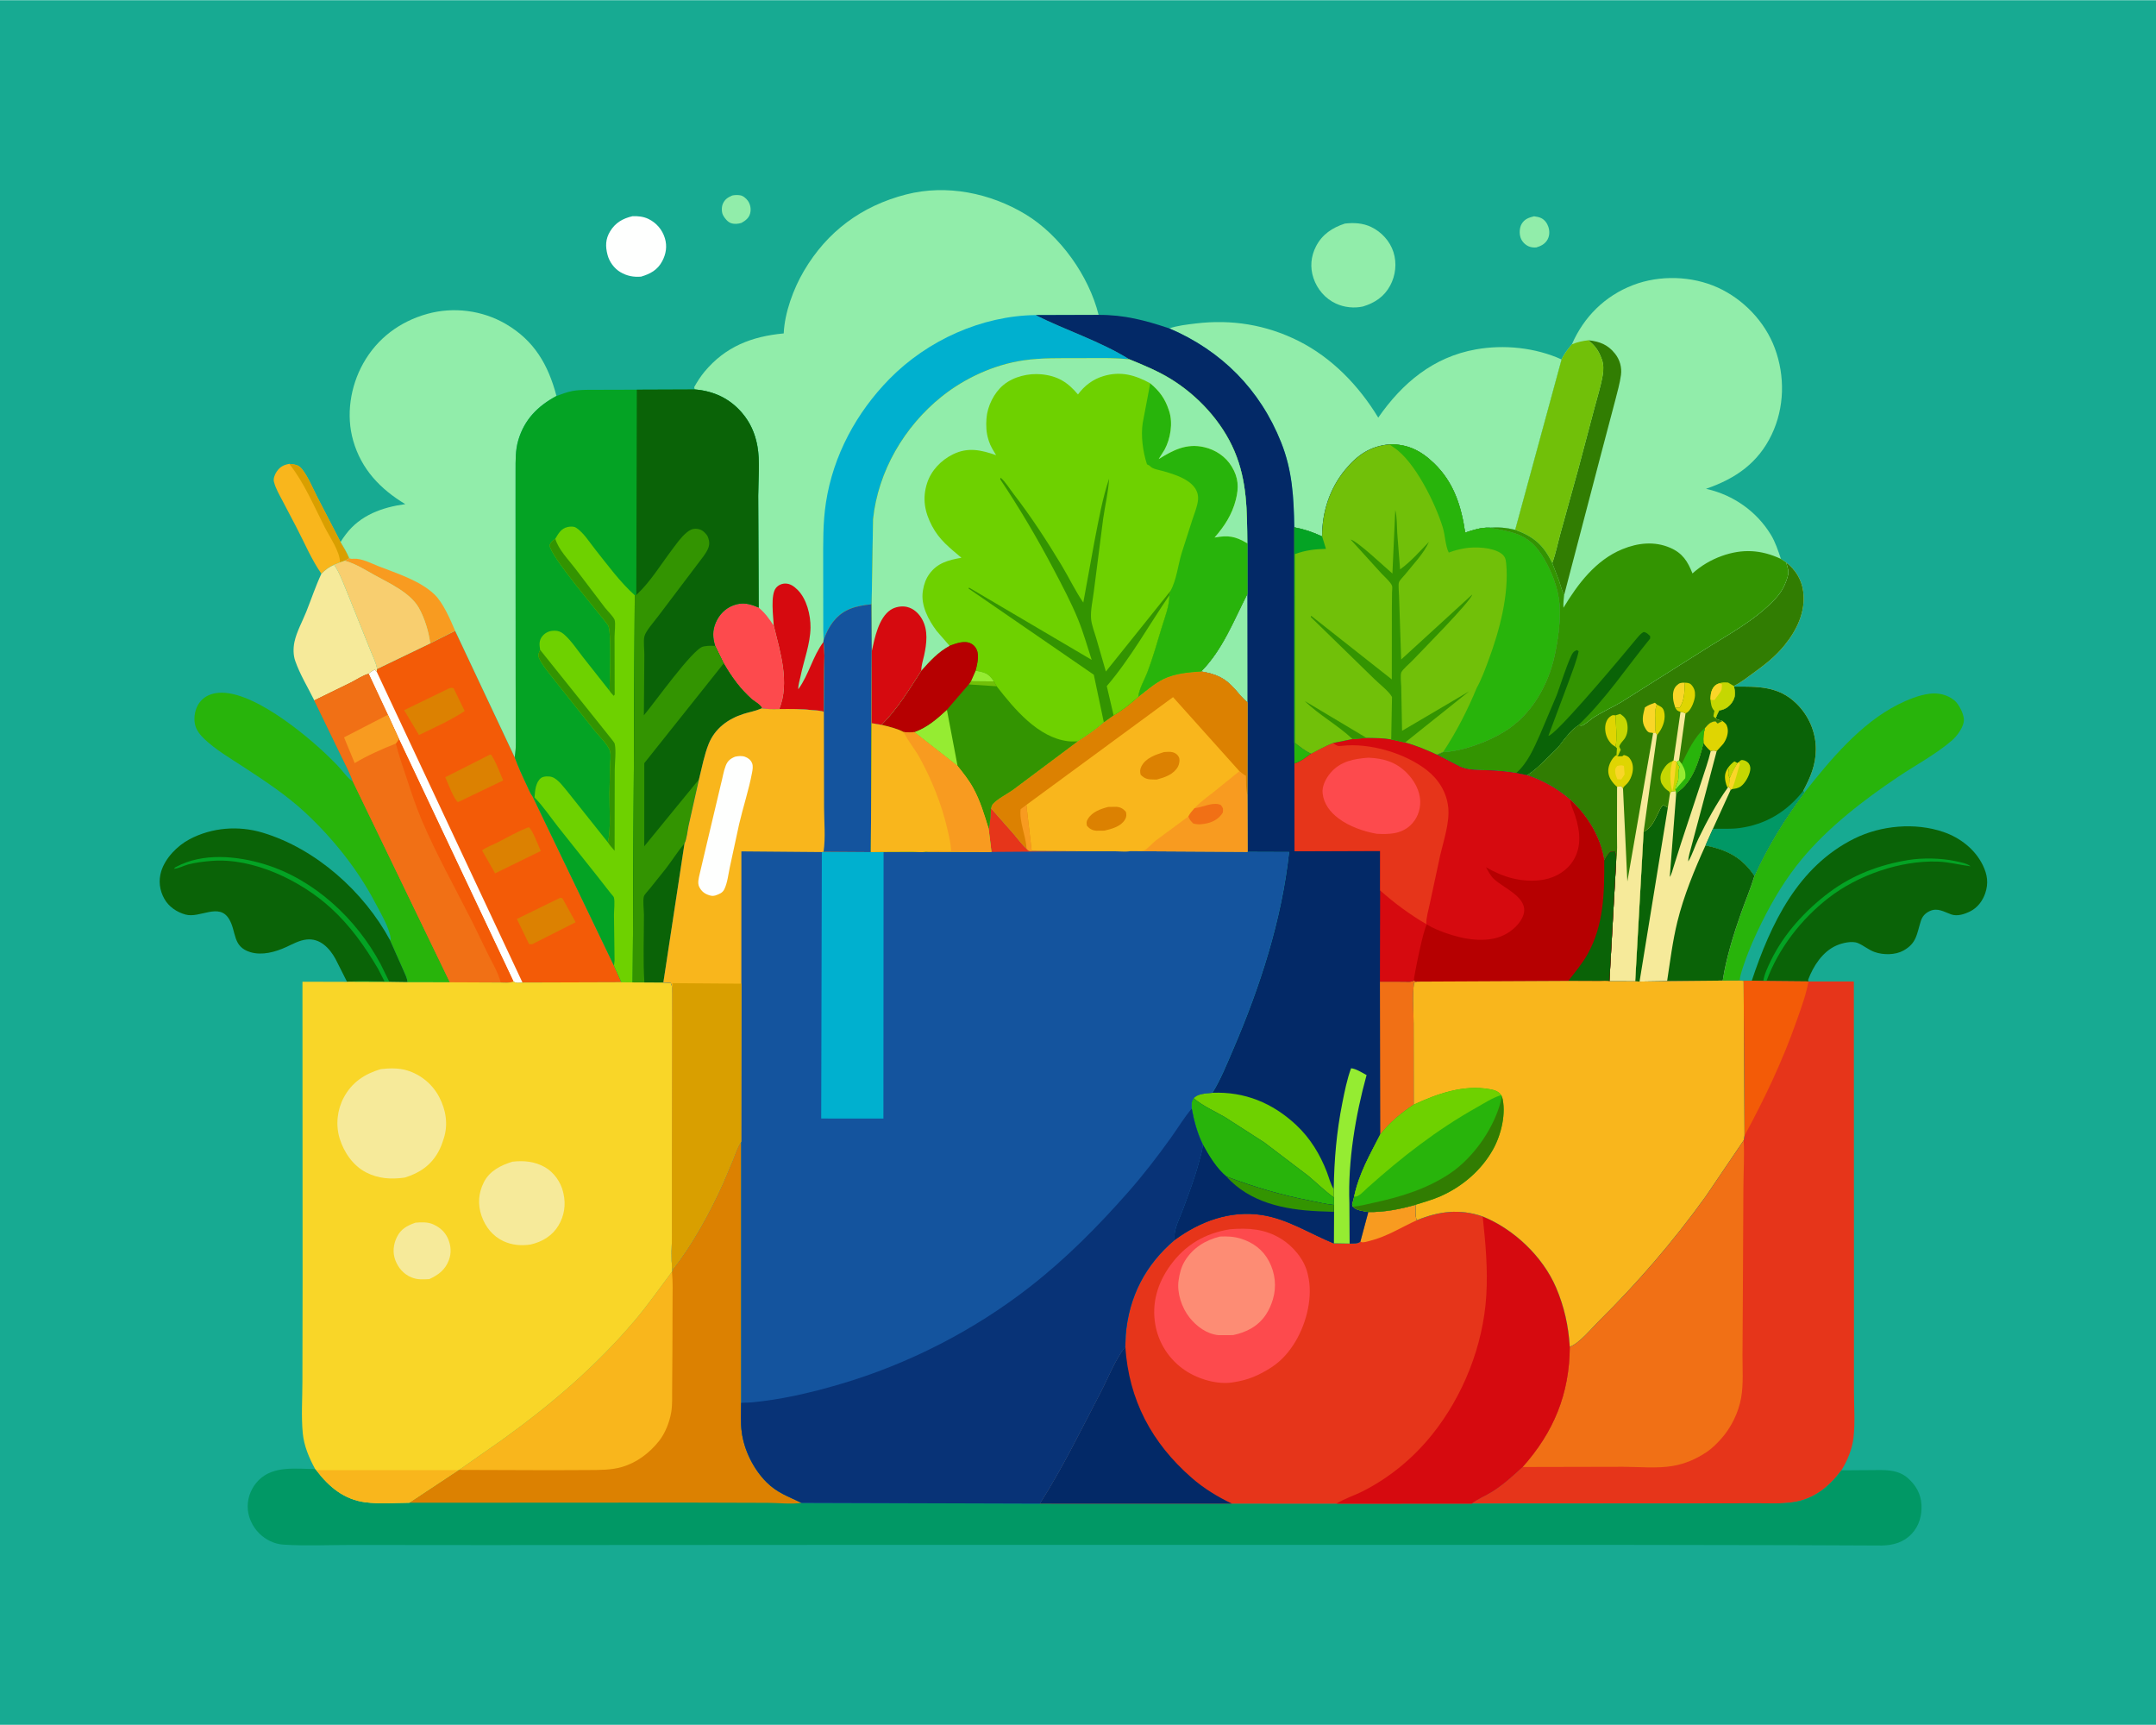 <svg version="1.1" xmlns="http://www.w3.org/2000/svg" style="display: block;" viewBox="0 0 2048 1638" width="1280" height="1024">
<path transform="translate(0,0)" fill="rgb(23,170,146)" d="M -0 -0 L 2048 0 L 2048 1638 L -0 1638 L -0 -0 z"/>
<path transform="translate(0,0)" fill="rgb(145,237,170)" d="M 695.49 185.5 C 697.782 184.968 700.648 184.911 703 185.271 C 705.914 185.717 708.744 188.185 710.41 190.5 C 712.803 193.827 713.595 198.333 712.62 202.31 C 711.513 206.823 708.186 209.357 704.333 211.5 C 701.067 212.478 697.82 212.852 694.5 211.775 C 691.27 210.726 688.154 206.939 686.728 203.981 C 685.349 201.118 685.357 196.45 686.572 193.539 C 688.397 189.168 691.304 187.346 695.49 185.5 z"/>
<path transform="translate(0,0)" fill="rgb(145,237,170)" d="M 1457.17 205.236 C 1459.37 205.507 1462 205.956 1464 206.948 C 1467.32 208.592 1469.63 211.757 1470.78 215.194 C 1472.07 219.063 1472.07 223.414 1470.13 227.091 C 1467.88 231.34 1463.92 233.477 1459.5 234.779 C 1456.93 235.029 1454.34 234.794 1451.96 233.719 C 1448.45 232.129 1445.53 228.992 1444.34 225.297 C 1443.09 221.429 1443.36 216.047 1445.41 212.528 C 1448.11 207.857 1452.23 206.466 1457.17 205.236 z"/>
<path transform="translate(0,0)" fill="rgb(254,255,254)" d="M 600.725 205.156 C 605.822 204.9 611.326 205.494 615.957 207.752 C 623.54 211.448 629.118 217.923 631.575 226.039 C 633.885 233.67 632.706 241.095 628.939 248.066 C 624.483 256.311 617.691 259.942 609.026 262.532 C 601.932 263.18 595.361 261.891 589.228 258.224 C 583.366 254.719 578.834 248.466 577.11 241.905 C 574.962 233.732 575.127 226.823 579.563 219.504 C 584.52 211.325 591.655 207.285 600.725 205.156 z"/>
<path transform="translate(0,0)" fill="rgb(249,182,28)" d="M 305.3 544.743 C 295.887 531.325 289.004 514.817 281.379 500.259 L 268.197 475.135 C 265.223 469.476 261.777 463.59 260.206 457.361 C 259.419 454.245 261.095 450.324 262.807 447.777 C 265.9 443.175 269.446 441.297 274.795 440.39 C 279.807 440.997 283.479 441.045 286.826 445.298 C 292.517 452.53 296.647 462.415 300.744 470.658 L 323.536 514.69 C 326.557 519.684 329.501 524.537 331.733 529.943 L 327.575 532.45 L 322.985 534.033 L 317.404 536.239 C 312.396 538.473 309.179 540.878 305.3 544.743 z"/>
<path transform="translate(0,0)" fill="rgb(217,159,0)" d="M 274.795 440.39 C 279.807 440.997 283.479 441.045 286.826 445.298 C 292.517 452.53 296.647 462.415 300.744 470.658 L 323.536 514.69 C 326.557 519.684 329.501 524.537 331.733 529.943 L 327.575 532.45 L 322.985 534.033 C 322.947 523.752 313.351 510.089 308.67 500.946 C 298.408 480.899 288.856 458.045 274.795 440.39 z"/>
<path transform="translate(0,0)" fill="rgb(145,237,170)" d="M 1277.44 212.174 C 1285.94 211.138 1294.67 211.633 1302.5 215.391 C 1312.3 220.096 1320.31 228.82 1323.64 239.205 C 1327.01 249.71 1325.72 261.369 1320.52 271.063 C 1314.85 281.602 1305.96 287.452 1294.77 290.888 C 1286.31 292.789 1276.87 291.771 1269 288.132 C 1258.79 283.413 1251.17 274.459 1247.65 263.869 C 1244.27 253.696 1245.18 243.268 1250.12 233.723 C 1255.99 222.369 1265.6 216.055 1277.44 212.174 z"/>
<path transform="translate(0,0)" fill="rgb(246,234,154)" d="M 305.3 544.743 C 309.179 540.878 312.396 538.473 317.404 536.239 C 322.652 543.733 326.006 553.454 329.583 561.869 L 351.277 615.946 C 353.633 622.182 357.119 628.506 358.261 635.105 L 357.883 637.855 L 356 635.879 C 353.844 637.068 351.85 637.914 350.246 639.823 C 344.658 641.089 338.675 645.414 333.466 647.991 L 298.557 665.058 C 292.521 652.795 284.922 640.416 280.434 627.524 C 278.492 621.944 278.48 615.372 279.681 609.619 C 281.71 599.906 287.195 590.187 290.881 580.972 C 295.718 568.882 299.753 556.548 305.3 544.743 z"/>
<path transform="translate(0,0)" fill="rgb(40,180,11)" d="M 1714.03 752.583 C 1738.32 721.802 1767.4 686.835 1803 668.943 C 1812.15 664.346 1822.81 659.962 1833.01 658.69 C 1841.35 657.651 1849.89 659.618 1856.5 665.029 C 1860.66 668.433 1865.16 677.318 1865.5 682.819 C 1865.93 689.815 1859.06 698.866 1854.04 703.189 C 1838.81 716.302 1819.53 726.545 1802.78 737.795 C 1770.17 759.702 1736.89 785.319 1711.67 815.635 C 1696.52 833.839 1684.36 854.12 1673.82 875.281 C 1667.44 888.095 1661.43 901.424 1656.85 915 C 1655.09 920.207 1653.06 925.614 1652.51 931.087 L 1636.44 931.164 C 1639.6 910.156 1646.83 886.778 1653.97 866.678 C 1658.1 855.028 1663.04 843.492 1666.57 831.659 C 1679.13 803.734 1695.61 777.043 1714.03 752.583 z"/>
<path transform="translate(0,0)" fill="rgb(40,180,11)" d="M 370.474 892.731 L 371.195 891.78 C 370.218 881.303 361.307 866.613 356.319 857.072 C 339.791 825.453 315.908 795.689 289.75 771.406 C 271.869 754.806 251.371 741.329 231 728.041 C 218.683 720.007 204.868 711.854 194.194 701.767 C 190.13 697.927 186.258 693.123 185.159 687.5 C 183.868 680.891 185.316 672.983 189.229 667.5 C 193.011 662.203 198.325 659.313 204.701 658.199 C 236.644 652.615 290.265 697.28 311.5 717.786 C 315.782 721.92 320.079 726.163 323.998 730.645 C 327.333 734.458 330.274 738.802 334.537 741.627 L 335.19 742.034 L 427.328 932.768 L 386.968 932.681 C 387.01 929.179 384.705 925.006 383.38 921.792 L 370.474 892.731 z"/>
<path transform="translate(0,0)" fill="rgb(10,99,7)" d="M 329.678 932.357 L 318.641 910.5 C 313.024 900.324 304.019 890.772 291.26 892.141 C 284.319 892.886 278.084 896.454 271.862 899.302 C 261.616 903.992 248.967 907.55 237.75 904.136 C 220.599 898.917 224.76 884.608 217.613 872.734 C 208.006 856.77 189.888 872.299 176.159 868.427 C 167.82 866.075 160.321 861.065 156.042 853.373 C 151.565 845.325 150.437 836.345 153.102 827.5 C 156.914 814.847 168.462 803.062 179.939 796.977 C 201.255 785.674 226.525 783.743 249.525 790.671 C 300.123 805.912 345.625 846.668 370.474 892.731 L 383.38 921.792 C 384.705 925.006 387.01 929.179 386.968 932.681 L 369.883 932.43 L 331.873 932.272 L 329.678 932.357 z"/>
<path transform="translate(0,0)" fill="rgb(4,163,36)" d="M 359.103 919.904 C 346.396 898.486 333.001 879.424 314.507 862.454 C 285.9 836.203 240.384 814.211 200.719 817.503 C 193.415 818.109 185.949 818.994 178.844 820.82 C 174.617 821.906 169.529 824.786 165.329 824.97 C 166.14 823.626 166.262 823.723 167.603 823.005 C 192.764 809.533 225.352 812.696 251.62 820.759 C 298.673 835.202 338.62 872.581 361.516 915.443 L 369.883 932.43 L 331.873 932.272 C 342.56 930.96 354.417 931.934 365.235 931.918 L 359.103 919.904 z"/>
<path transform="translate(0,0)" fill="rgb(10,99,7)" d="M 1664.02 931.308 C 1682.03 877.207 1707.81 822.879 1761.46 796.271 C 1786.71 783.753 1819.14 780.794 1845.99 789.973 C 1861.82 795.38 1876.1 806.349 1883.5 821.589 C 1887.84 830.523 1889.03 838.719 1885.77 848.262 C 1883.32 855.442 1878.37 862.036 1871.47 865.427 C 1866.12 868.056 1859.37 870.375 1853.5 868.314 C 1846.51 865.858 1840.53 861.622 1832.89 865.223 C 1828.76 867.171 1826.05 870.141 1824.65 874.5 C 1820.69 886.824 1820.86 895.526 1808.12 902.629 C 1800.33 906.978 1788.97 906.954 1780.7 904.026 C 1775 902.004 1770.38 897.875 1764.88 895.547 C 1759.18 893.132 1749.69 895.514 1744.33 897.894 C 1731.14 903.753 1722.43 917.448 1717.53 930.447 L 1717.9 931.987 L 1677.99 931.611 L 1674.98 931.598 L 1664.02 931.308 z"/>
<path transform="translate(0,0)" fill="rgb(4,163,36)" d="M 1674.98 931.598 C 1675.98 924.87 1679.14 918.533 1682.05 912.45 C 1694.3 886.87 1715.12 864.184 1737.75 847.285 C 1760.1 830.596 1785.64 821.082 1812.95 816.616 C 1826.42 814.414 1843.85 814.802 1857.19 817.626 C 1861.14 818.463 1868.97 819.892 1871.84 822.606 C 1861.3 821.271 1851.26 818.48 1840.5 818.126 C 1805.18 816.961 1764.76 831.003 1736.96 852.633 C 1710.9 872.908 1689.43 900.529 1677.99 931.611 L 1674.98 931.598 z"/>
<path transform="translate(0,0)" fill="rgb(145,237,170)" d="M 1110.71 311.686 C 1118.72 309.021 1127.43 308.055 1135.8 307.043 C 1169.81 302.926 1202.69 308.195 1233.46 323.63 C 1265.29 339.598 1290.88 366.239 1309.2 396.461 C 1332.06 363.599 1361.43 338.874 1401.99 331.651 C 1428.84 326.868 1458.49 329.938 1483.37 341.207 L 1439.3 503.028 C 1430.85 500.975 1423.3 500.357 1414.61 500.967 C 1406.98 500.69 1398.94 503.271 1391.77 505.712 C 1388.08 480.503 1381 457.898 1362.1 439.729 C 1349.74 427.848 1337.1 421.443 1319.76 421.838 C 1301.5 423.604 1289.4 431.911 1277.8 445.973 C 1263.05 463.847 1255.79 486.333 1255.9 509.339 C 1247.12 505.246 1238.98 502.453 1229.44 500.656 C 1228.94 472.235 1227.65 446.856 1216.96 420 C 1196.94 369.728 1160.4 332.954 1110.71 311.686 z"/>
<path transform="translate(0,0)" fill="rgb(243,91,7)" d="M 408.644 610.836 L 432.346 598.951 L 488.945 719.086 C 492.167 727.945 496.067 736.549 500.13 745.051 C 501.828 748.604 503.527 753.231 505.925 756.257 L 583.213 917.029 L 590.237 932.716 L 496.304 933.008 C 492.914 933.231 490.786 933.905 487.775 932.062 C 483.913 933.601 479.671 933.088 475.579 932.991 L 427.328 932.768 L 335.19 742.034 C 332.408 733.759 327.823 725.642 324.094 717.73 L 298.557 665.058 L 333.466 647.991 C 338.675 645.414 344.658 641.089 350.246 639.823 C 351.85 637.914 353.844 637.068 356 635.879 L 357.883 637.855 L 358.261 635.105 L 408.644 610.836 z"/>
<path transform="translate(0,0)" fill="rgb(220,129,1)" d="M 502.172 785.5 C 505.587 786.907 511.623 803.89 513.684 808.047 L 470.289 829.319 L 457.926 807.512 C 461.933 804.443 467.934 802.302 472.5 799.99 C 482.24 795.06 491.955 789.312 502.172 785.5 z"/>
<path transform="translate(0,0)" fill="rgb(220,129,1)" d="M 532.083 852.5 L 534.182 852.891 L 546.806 875.724 L 505.5 896.646 L 502.569 896.475 L 490.977 872.612 L 532.083 852.5 z"/>
<path transform="translate(0,0)" fill="rgb(220,129,1)" d="M 465.461 716.5 L 466.577 716.744 C 471.33 723.781 474.533 733.258 477.987 741.046 L 436.5 761.001 L 435.014 761.582 C 431.396 759.65 424.97 742.399 422.954 737.997 L 465.461 716.5 z"/>
<path transform="translate(0,0)" fill="rgb(220,129,1)" d="M 426.767 653.5 C 428.711 652.991 428.98 652.886 430.872 653.5 L 441.423 675.141 C 428.105 683.994 412.394 690.931 398.019 697.945 L 383.874 674.318 L 426.767 653.5 z"/>
<path transform="translate(0,0)" fill="rgb(254,255,254)" d="M 350.246 639.823 C 351.85 637.914 353.844 637.068 356 635.879 L 357.883 637.855 L 496.304 933.008 C 492.914 933.231 490.786 933.905 487.775 932.062 L 378.995 701.809 L 368.407 678.685 L 350.246 639.823 z"/>
<path transform="translate(0,0)" fill="rgb(243,91,7)" d="M 378.995 701.809 L 487.775 932.062 C 483.913 933.601 479.671 933.088 475.579 932.991 C 473.395 923.899 468.332 915.542 464.159 907.243 L 449.012 876.143 C 432.817 843.922 414.91 812.192 400.735 779.021 C 394.749 765.012 390.195 750.726 385.408 736.302 C 382.063 726.221 378.51 716.369 376.072 706.014 L 378.995 701.809 z"/>
<path transform="translate(0,0)" fill="rgb(241,112,21)" d="M 298.557 665.058 L 333.466 647.991 C 338.675 645.414 344.658 641.089 350.246 639.823 L 368.407 678.685 L 378.995 701.809 L 376.072 706.014 C 378.51 716.369 382.063 726.221 385.408 736.302 C 390.195 750.726 394.749 765.012 400.735 779.021 C 414.91 812.192 432.817 843.922 449.012 876.143 L 464.159 907.243 C 468.332 915.542 473.395 923.899 475.579 932.991 L 427.328 932.768 L 335.19 742.034 C 332.408 733.759 327.823 725.642 324.094 717.73 L 298.557 665.058 z"/>
<path transform="translate(0,0)" fill="rgb(248,155,32)" d="M 368.407 678.685 L 378.995 701.809 L 376.072 706.014 C 362.786 711.247 349.163 717.267 336.914 724.577 L 326.807 700.146 L 368.407 678.685 z"/>
<path transform="translate(0,0)" fill="rgb(145,237,170)" d="M 323.536 514.69 C 324.946 512.084 326.849 509.521 328.63 507.158 C 342.325 488.985 363.255 481.579 384.991 478.621 C 361.221 464.331 343.275 445.476 335.5 418.348 C 328.541 394.066 332.766 366.895 344.994 345 C 358.306 321.161 379.821 305.152 405.979 297.892 C 430.789 291.006 458.154 294.53 480.349 307.449 C 507.546 323.28 520.763 346.279 528.6 375.901 C 510.811 385.439 498.151 398.222 492.327 417.908 C 489.496 427.473 489.778 437.049 489.746 446.925 L 489.735 482.488 L 489.832 643.786 L 489.916 689.679 C 489.928 699.335 490.591 709.572 488.945 719.086 L 432.346 598.951 L 408.644 610.836 L 358.261 635.105 C 357.119 628.506 353.633 622.182 351.277 615.946 L 329.583 561.869 C 326.006 553.454 322.652 543.733 317.404 536.239 L 322.985 534.033 L 327.575 532.45 L 331.733 529.943 C 329.501 524.537 326.557 519.684 323.536 514.69 z"/>
<path transform="translate(0,0)" fill="rgb(248,155,32)" d="M 331.733 529.943 L 332.577 530.299 C 334.008 530.737 334.594 530.583 336.004 530.499 C 343.621 530.044 352.532 534.835 359.499 537.574 C 377.019 544.462 398.486 551.059 412.421 564.127 C 420.929 572.106 427.703 588.167 432.346 598.951 L 408.644 610.836 C 407.32 599.951 403.205 586.58 397.765 577.048 C 389.607 562.754 369.878 553.81 355.964 546.132 C 346.492 540.906 338.125 535.393 327.575 532.45 L 331.733 529.943 z"/>
<path transform="translate(0,0)" fill="rgb(248,206,111)" d="M 327.575 532.45 C 338.125 535.393 346.492 540.906 355.964 546.132 C 369.878 553.81 389.607 562.754 397.765 577.048 C 403.205 586.58 407.32 599.951 408.644 610.836 L 358.261 635.105 C 357.119 628.506 353.633 622.182 351.277 615.946 L 329.583 561.869 C 326.006 553.454 322.652 543.733 317.404 536.239 L 322.985 534.033 L 327.575 532.45 z"/>
<path transform="translate(0,0)" fill="rgb(246,234,154)" d="M 1696.55 533.899 C 1705.51 540.83 1711.42 550.221 1712.87 561.621 C 1715.32 580.804 1706.91 598.216 1695.06 612.769 C 1686.37 623.444 1676.78 630.89 1665.69 638.913 C 1659.37 643.487 1654.06 647.769 1647.04 651.402 L 1647.19 651.938 C 1669.45 651.853 1689.34 651.263 1706.47 668.054 C 1718.15 679.49 1724.92 695.106 1724.89 711.5 C 1724.86 726.155 1719.73 738.26 1712.9 750.939 L 1714.03 752.583 C 1695.61 777.043 1679.13 803.734 1666.57 831.659 C 1663.04 843.492 1658.1 855.028 1653.97 866.678 C 1646.83 886.778 1639.6 910.156 1636.44 931.164 L 1583.6 931.675 L 1557.42 932.104 L 1553.3 931.87 L 1528.82 931.836 L 1535.17 818.327 C 1535.03 815.394 1535.42 810.871 1533.93 808.342 L 1529.5 808.882 C 1526.94 811.393 1525.49 814.012 1523.86 817.185 C 1520.3 794.528 1508.21 774.856 1491.57 759.341 C 1479.4 748.84 1465.74 741.073 1450.5 736.058 C 1458.75 730.818 1465.9 723.429 1472.73 716.512 C 1475.52 713.681 1479.14 710.678 1481.5 707.51 C 1486.09 701.334 1492.76 692.633 1499.26 688.537 C 1500.05 688.614 1501.99 689.055 1502.66 688.869 C 1505.61 688.058 1511.16 682.807 1514 681.008 C 1522.28 675.753 1531.26 671.751 1539.72 666.82 L 1616 618.677 C 1640.56 602.848 1667.4 589.408 1687.28 567.438 C 1692.57 561.59 1695.86 554.994 1698.06 547.5 C 1699.53 542.472 1698.05 538.728 1696.55 533.899 z"/>
<path transform="translate(0,0)" fill="rgb(10,99,7)" d="M 1618.13 705.444 C 1620.25 708.377 1622.18 710.853 1625.05 713.108 C 1622.76 722.87 1619.29 732.282 1616.26 741.83 L 1596.75 800.94 L 1589.66 823.423 C 1588.75 826.224 1587.83 830.345 1586.12 832.71 L 1592.14 754.716 L 1593.28 752.152 C 1607.75 743.132 1614.25 721.287 1618.13 705.444 z"/>
<path transform="translate(0,0)" fill="rgb(10,99,7)" d="M 1561.28 789.898 C 1569.02 785.897 1571.55 779.116 1575.25 771.802 C 1576.54 769.252 1577.62 766.166 1580 764.46 L 1584.3 766.79 L 1557.42 932.104 L 1553.3 931.87 L 1561.28 789.898 z"/>
<path transform="translate(0,0)" fill="rgb(10,99,7)" d="M 1620.09 802.739 C 1640.6 807.03 1654.51 813.862 1666.57 831.659 C 1663.04 843.492 1658.1 855.028 1653.97 866.678 C 1646.83 886.778 1639.6 910.156 1636.44 931.164 L 1583.6 931.675 C 1586.48 912.851 1588.79 893.78 1593.34 875.27 C 1599.38 850.694 1609.61 825.723 1620.09 802.739 z"/>
<path transform="translate(0,0)" fill="rgb(10,99,7)" d="M 1647.19 651.938 C 1669.45 651.853 1689.34 651.263 1706.47 668.054 C 1718.15 679.49 1724.92 695.106 1724.89 711.5 C 1724.86 726.155 1719.73 738.26 1712.9 750.939 L 1714.03 752.583 C 1695.61 777.043 1679.13 803.734 1666.57 831.659 C 1654.51 813.862 1640.6 807.03 1620.09 802.739 L 1627.1 786.989 L 1644.03 749.873 L 1642.34 746.814 L 1641.14 748.024 C 1630.65 762.655 1621.04 780.419 1613.22 796.639 C 1609.86 803.616 1607.68 811.391 1603.69 818.008 C 1603.56 813.766 1605.63 808.005 1606.67 803.745 L 1616.75 766.013 L 1630.7 713.172 C 1628.38 712.498 1627.47 712.405 1625.05 713.108 C 1622.18 710.853 1620.25 708.377 1618.13 705.444 C 1617.8 700.213 1618.11 696.305 1619.59 691.271 C 1622.53 687.642 1624.72 685.39 1629.5 684.841 L 1631.5 686.921 L 1636.16 684.568 C 1633.42 683.217 1632.53 684.395 1629.83 681.88 C 1630.72 679.238 1631.81 676.948 1633.14 674.5 L 1634.29 674.346 C 1638.98 673.569 1643.17 670.376 1645.65 666.377 C 1648.8 661.288 1648.36 657.454 1647.19 651.938 z"/>
<path transform="translate(0,0)" fill="rgb(223,213,2)" d="M 1641.37 729.106 C 1642.57 731.966 1642.46 733.867 1642.18 736.927 L 1643.24 738.824 L 1642.34 746.814 L 1641.14 748.024 C 1640.1 746.088 1639.5 744.323 1639.06 742.155 C 1638.03 736.987 1638.54 733.537 1641.37 729.106 z"/>
<path transform="translate(0,0)" fill="rgb(197,215,2)" d="M 1641.37 729.106 C 1643.25 726.62 1644.96 724.788 1647.5 722.979 L 1650.49 724.577 C 1647.72 729.252 1645.15 733.721 1643.24 738.824 L 1642.18 736.927 C 1642.46 733.867 1642.57 731.966 1641.37 729.106 z"/>
<path transform="translate(0,0)" fill="rgb(197,215,2)" d="M 1651.42 723.846 C 1652.52 722.898 1653.47 721.517 1655 721.652 C 1657.46 721.871 1660 723.19 1661.38 725.273 C 1662.69 727.253 1662.9 729.573 1662.44 731.892 C 1661.44 736.904 1657.68 743.811 1653.5 746.797 C 1651.12 748.499 1648.02 748.968 1645.19 749.279 L 1644.03 749.873 L 1642.34 746.814 L 1643.24 738.824 C 1645.15 733.721 1647.72 729.252 1650.49 724.577 L 1651.42 723.846 z"/>
<path transform="translate(0,0)" fill="rgb(249,214,40)" d="M 1651.42 723.846 L 1652.79 725.529 C 1650.02 733.32 1648.6 741.834 1645.19 749.279 L 1644.03 749.873 L 1642.34 746.814 L 1643.24 738.824 C 1645.15 733.721 1647.72 729.252 1650.49 724.577 L 1651.42 723.846 z"/>
<path transform="translate(0,0)" fill="rgb(223,213,2)" d="M 1619.59 691.271 C 1622.53 687.642 1624.72 685.39 1629.5 684.841 L 1631.5 686.921 L 1636.16 684.568 C 1638.82 686.596 1640.16 687.524 1640.96 691 C 1642.16 696.237 1639.93 702.263 1636.87 706.382 L 1630.7 713.172 C 1628.38 712.498 1627.47 712.405 1625.05 713.108 C 1622.18 710.853 1620.25 708.377 1618.13 705.444 C 1617.8 700.213 1618.11 696.305 1619.59 691.271 z"/>
<path transform="translate(0,0)" fill="rgb(1,152,101)" d="M 1712.9 750.939 L 1714.03 752.583 C 1695.61 777.043 1679.13 803.734 1666.57 831.659 C 1654.51 813.862 1640.6 807.03 1620.09 802.739 L 1627.1 786.989 C 1635.48 786.769 1643.73 787.389 1652.09 786.306 C 1677.07 783.069 1697.57 770.641 1712.9 750.939 z"/>
<path transform="translate(0,0)" fill="rgb(49,125,2)" d="M 1696.55 533.899 C 1705.51 540.83 1711.42 550.221 1712.87 561.621 C 1715.32 580.804 1706.91 598.216 1695.06 612.769 C 1686.37 623.444 1676.78 630.89 1665.69 638.913 C 1659.37 643.487 1654.06 647.769 1647.04 651.402 L 1647.19 651.938 C 1648.36 657.454 1648.8 661.288 1645.65 666.377 C 1643.17 670.376 1638.98 673.569 1634.29 674.346 L 1633.14 674.5 C 1631.81 676.948 1630.72 679.238 1629.83 681.88 C 1632.53 684.395 1633.42 683.217 1636.16 684.568 L 1631.5 686.921 L 1629.5 684.841 C 1624.72 685.39 1622.53 687.642 1619.59 691.271 C 1618.11 696.305 1617.8 700.213 1618.13 705.444 C 1614.25 721.287 1607.75 743.132 1593.28 752.152 L 1592.14 754.716 L 1592.06 751.143 L 1587.48 751.553 L 1586.23 754.054 L 1584.3 766.79 L 1580 764.46 C 1577.62 766.166 1576.54 769.252 1575.25 771.802 C 1571.55 779.116 1569.02 785.897 1561.28 789.898 L 1553.3 931.87 L 1528.82 931.836 L 1535.17 818.327 C 1535.03 815.394 1535.42 810.871 1533.93 808.342 L 1529.5 808.882 C 1526.94 811.393 1525.49 814.012 1523.86 817.185 C 1520.3 794.528 1508.21 774.856 1491.57 759.341 C 1479.4 748.84 1465.74 741.073 1450.5 736.058 C 1458.75 730.818 1465.9 723.429 1472.73 716.512 C 1475.52 713.681 1479.14 710.678 1481.5 707.51 C 1486.09 701.334 1492.76 692.633 1499.26 688.537 C 1500.05 688.614 1501.99 689.055 1502.66 688.869 C 1505.61 688.058 1511.16 682.807 1514 681.008 C 1522.28 675.753 1531.26 671.751 1539.72 666.82 L 1616 618.677 C 1640.56 602.848 1667.4 589.408 1687.28 567.438 C 1692.57 561.59 1695.86 554.994 1698.06 547.5 C 1699.53 542.472 1698.05 538.728 1696.55 533.899 z"/>
<path transform="translate(0,0)" fill="rgb(223,213,2)" d="M 1573.96 669.058 C 1577.36 670.836 1579.62 671.462 1580.7 675.5 C 1582.45 682.011 1579.96 689.733 1576.22 695.04 L 1574 698.05 L 1572.97 696.121 C 1572.59 694.319 1572.15 692.579 1572.32 690.728 C 1572.94 684.31 1570.94 674.476 1573.96 669.058 z"/>
<path transform="translate(0,0)" fill="rgb(249,214,40)" d="M 1591.3 671.837 C 1590.37 668.9 1589.51 666.034 1589.25 662.948 C 1588.9 658.883 1589.4 654.045 1592.5 651.034 C 1595.37 648.247 1596.75 648.182 1600.48 648.201 C 1600.08 656.885 1600.27 664.479 1595.5 672.127 L 1591.3 671.837 z"/>
<path transform="translate(0,0)" fill="rgb(223,213,2)" d="M 1534.47 709.03 C 1532.77 707.987 1531.1 706.903 1529.81 705.362 C 1525.94 700.763 1524.39 695.385 1524.85 689.5 C 1525.09 686.326 1526.65 682.629 1529.21 680.663 C 1531.47 678.929 1531.79 678.833 1534.57 679.252 C 1534.73 687.768 1536.65 701.045 1534.47 709.03 z"/>
<path transform="translate(0,0)" fill="rgb(246,234,154)" d="M 1596.33 675.904 C 1598.14 676.254 1599.47 676.444 1601.09 677.374 L 1594.92 722.048 L 1593.16 723.197 L 1592.29 723.122 L 1589.67 722.108 L 1596.33 675.904 z"/>
<path transform="translate(0,0)" fill="rgb(223,213,2)" d="M 1600.48 648.201 C 1603.02 648.361 1604.9 648.328 1606.67 650.265 C 1609.43 653.269 1610.31 656.448 1610.1 660.494 C 1609.86 665.044 1606.9 672.96 1603.27 676.03 C 1602.53 676.655 1601.98 676.889 1601.09 677.374 C 1599.47 676.444 1598.14 676.254 1596.33 675.904 C 1593.06 674.836 1593.05 674.804 1591.3 671.837 L 1595.5 672.127 C 1600.27 664.479 1600.08 656.885 1600.48 648.201 z"/>
<path transform="translate(0,0)" fill="rgb(249,214,40)" d="M 1570.3 696.106 L 1569.54 695.834 L 1567 695.601 C 1565.14 695.133 1564.1 693.469 1563.14 691.955 C 1558.81 685.134 1560.69 678.984 1562.48 671.742 C 1565.42 669.554 1568.6 668.5 1572 667.245 L 1573.96 669.058 C 1570.94 674.476 1572.94 684.31 1572.32 690.728 C 1572.15 692.579 1572.59 694.319 1572.97 696.121 L 1570.3 696.106 z"/>
<path transform="translate(0,0)" fill="rgb(197,215,2)" d="M 1534.57 679.252 L 1539 677.823 C 1542.69 680.433 1544.72 682.277 1545.64 686.826 C 1546.65 691.778 1546.01 697.634 1542.96 701.773 C 1541.26 704.074 1538.76 706.147 1538.16 709 L 1539.55 712 L 1536.74 718.163 L 1535.52 716.874 L 1535.94 710.5 L 1534.47 709.03 C 1536.65 701.045 1534.73 687.768 1534.57 679.252 z"/>
<path transform="translate(0,0)" fill="rgb(197,215,2)" d="M 1589.67 722.108 L 1592.29 723.122 L 1593.16 723.197 L 1593.49 724.476 C 1593.95 726.06 1594.45 726.772 1595.49 728 L 1595.27 728.841 L 1594.99 729.995 L 1594.72 731.053 C 1594.1 734.146 1594.84 737.467 1594.24 740.5 C 1593.57 743.922 1591.63 745.953 1591.49 749.719 L 1592.06 751.143 L 1587.48 751.553 L 1586.23 754.054 L 1585.7 751.738 C 1582.7 749.684 1580.83 748.052 1578.98 744.897 C 1578.12 743.738 1577.79 742.594 1577.53 741.184 C 1576.6 736.086 1578.75 732.017 1581.67 728.032 C 1583.9 725.176 1585.66 723.949 1588.99 722.558 L 1589.67 722.108 z"/>
<path transform="translate(0,0)" fill="rgb(249,214,40)" d="M 1589.67 722.108 L 1592.29 723.122 C 1590.9 732.775 1590.94 741.856 1588.57 751.435 C 1586.05 743.392 1585.85 730.403 1588.99 722.558 L 1589.67 722.108 z"/>
<path transform="translate(0,0)" fill="rgb(197,215,2)" d="M 1632.95 648.839 C 1635.92 647.691 1638.36 647.902 1641.5 648.077 L 1647.04 651.402 L 1647.19 651.938 C 1648.36 657.454 1648.8 661.288 1645.65 666.377 C 1643.17 670.376 1638.98 673.569 1634.29 674.346 L 1633.14 674.5 C 1631.81 676.948 1630.72 679.238 1629.83 681.88 C 1628.47 681.417 1628.45 681.084 1627.58 680 L 1628.52 675 C 1625.45 671.836 1625.32 668.315 1624.78 664.166 C 1624.84 660.923 1625.07 657.524 1626.5 654.55 C 1627.95 651.541 1629.85 649.925 1632.95 648.839 z"/>
<path transform="translate(0,0)" fill="rgb(249,214,40)" d="M 1632.95 648.839 L 1635.64 649.544 C 1635.53 651.091 1635.7 653.589 1635.24 655 C 1634.45 657.466 1630.29 662.102 1628.66 664.641 C 1627.16 664.711 1626.18 664.733 1624.78 664.166 C 1624.84 660.923 1625.07 657.524 1626.5 654.55 C 1627.95 651.541 1629.85 649.925 1632.95 648.839 z"/>
<path transform="translate(0,0)" fill="rgb(223,213,2)" d="M 1536.07 747.066 C 1534 745.456 1532.19 743.374 1530.72 741.207 C 1528.02 737.217 1527.02 732.791 1528.19 728.065 C 1529.18 724.103 1531.97 718.983 1535.52 716.874 L 1536.74 718.163 L 1541.01 718.051 L 1542.53 716.915 C 1545.83 717.696 1547.42 718.631 1549.17 721.704 C 1551.78 726.273 1551.54 731.814 1549.84 736.633 C 1548.51 740.398 1546.92 743.102 1543.91 745.708 C 1542.65 746.806 1542.1 747.203 1541.71 748.858 L 1540.16 746.696 C 1538.78 746.623 1537.43 746.888 1536.07 747.066 z"/>
<path transform="translate(0,0)" fill="rgb(249,214,40)" d="M 1540.06 740.101 L 1536.32 739.892 C 1535.42 737.71 1534.49 735.563 1534.35 733.177 C 1534.17 730.057 1534.23 729.688 1536.24 727.332 C 1538.92 726.793 1539.97 726.27 1542.56 727.272 L 1543.22 735.341 L 1540.06 740.101 z"/>
<path transform="translate(0,0)" fill="rgb(40,180,11)" d="M 1619.59 691.271 C 1618.11 696.305 1617.8 700.213 1618.13 705.444 C 1614.25 721.287 1607.75 743.132 1593.28 752.152 L 1592.14 754.716 L 1592.06 751.143 L 1591.49 749.719 C 1591.63 745.953 1593.57 743.922 1594.24 740.5 C 1594.84 737.467 1594.1 734.146 1594.72 731.053 L 1594.99 729.995 L 1595.27 728.841 L 1595.49 728 C 1594.45 726.772 1593.95 726.06 1593.49 724.476 L 1593.16 723.197 L 1594.92 722.048 L 1597.5 725.407 C 1602.74 714.107 1609.86 699.083 1619.59 691.271 z"/>
<path transform="translate(0,0)" fill="rgb(149,236,50)" d="M 1594.92 722.048 L 1597.5 725.407 C 1600.35 730.221 1601.44 733.393 1600.82 739 L 1591.49 749.719 C 1591.63 745.953 1593.57 743.922 1594.24 740.5 C 1594.84 737.467 1594.1 734.146 1594.72 731.053 L 1594.99 729.995 L 1595.27 728.841 L 1595.49 728 C 1594.45 726.772 1593.95 726.06 1593.49 724.476 L 1593.16 723.197 L 1594.92 722.048 z"/>
<path transform="translate(0,0)" fill="rgb(246,234,154)" d="M 1572.97 696.121 L 1574 698.05 L 1561.28 789.898 L 1553.3 931.87 L 1528.82 931.836 L 1535.17 818.327 C 1536.56 809.693 1535.97 800.293 1535.99 791.537 L 1536.07 747.066 C 1537.43 746.888 1538.78 746.623 1540.16 746.696 L 1541.71 748.858 L 1545.83 837 L 1570.3 696.106 L 1572.97 696.121 z"/>
<path transform="translate(0,0)" fill="rgb(145,237,170)" d="M 1493.14 326.853 C 1504.45 300.795 1524.51 280.82 1551.28 270.554 C 1576.55 260.862 1607.16 261.759 1631.79 272.958 C 1656.06 283.996 1676.58 305.351 1685.9 330.5 C 1695.72 356.966 1695.19 386.895 1682.97 412.5 C 1670.15 439.397 1648.86 454.195 1621.45 463.746 L 1620.51 464.071 L 1621.56 464.303 C 1646.56 470.051 1668.56 485.48 1682.02 507.44 C 1686.49 514.744 1688.97 522.605 1691.71 530.648 L 1696.55 533.899 C 1698.05 538.728 1699.53 542.472 1698.06 547.5 C 1695.86 554.994 1692.57 561.59 1687.28 567.438 C 1667.4 589.408 1640.56 602.848 1616 618.677 L 1539.72 666.82 C 1531.26 671.751 1522.28 675.753 1514 681.008 C 1511.16 682.807 1505.61 688.058 1502.66 688.869 C 1501.99 689.055 1500.05 688.614 1499.26 688.537 C 1492.76 692.633 1486.09 701.334 1481.5 707.51 C 1479.14 710.678 1475.52 713.681 1472.73 716.512 C 1465.9 723.429 1458.75 730.818 1450.5 736.058 L 1440.28 733.997 C 1431.56 732.586 1422.86 731.794 1414.04 731.428 C 1405 731.053 1395.2 731.693 1386.81 727.927 L 1365.02 716.626 L 1370.83 714.086 C 1389.95 713.124 1413.57 704.314 1429.72 694.167 C 1454.9 678.345 1470.64 650.663 1476.81 622 C 1480.33 605.65 1483.22 584.895 1480.7 568.272 C 1478.53 553.999 1471.83 538.08 1463.86 526.06 C 1450.69 506.206 1436 505.22 1414.61 500.967 C 1423.3 500.357 1430.85 500.975 1439.3 503.028 L 1483.37 341.207 C 1485.79 335.728 1489.37 331.464 1493.14 326.853 z"/>
<path transform="translate(0,0)" fill="rgb(49,125,2)" d="M 1508.92 322.963 C 1519.57 324.185 1527.29 327.066 1534.15 335.738 C 1538.73 341.521 1540.72 348.71 1539.77 356 C 1538.74 363.882 1536.3 372.02 1534.4 379.755 L 1520.62 431.936 L 1485.76 565.067 C 1483.57 560.727 1482.58 556.059 1480.97 551.5 L 1474.51 534.6 C 1477.84 525.449 1479.75 515.516 1482.37 506.112 L 1499.62 443.762 L 1514.49 387.649 C 1517.22 377.217 1520.7 366.464 1522.48 355.826 C 1523.27 351.128 1523.3 345.767 1521.65 341.27 L 1521.16 340 C 1518.27 332.167 1515.09 328.343 1508.92 322.963 z"/>
<path transform="translate(0,0)" fill="rgb(113,192,9)" d="M 1493.14 326.853 C 1498.37 324.689 1503.33 323.597 1508.92 322.963 C 1515.09 328.343 1518.27 332.167 1521.16 340 L 1521.65 341.27 C 1523.3 345.767 1523.27 351.128 1522.48 355.826 C 1520.7 366.464 1517.22 377.217 1514.49 387.649 L 1499.62 443.762 L 1482.37 506.112 C 1479.75 515.516 1477.84 525.449 1474.51 534.6 C 1466.15 517.36 1457.04 509.495 1439.3 503.028 L 1483.37 341.207 C 1485.79 335.728 1489.37 331.464 1493.14 326.853 z"/>
<path transform="translate(0,0)" fill="rgb(51,148,1)" d="M 1414.61 500.967 C 1423.3 500.357 1430.85 500.975 1439.3 503.028 C 1457.04 509.495 1466.15 517.36 1474.51 534.6 L 1480.97 551.5 C 1482.58 556.059 1483.57 560.727 1485.76 565.067 C 1485.35 569.084 1484.87 573.001 1485.13 577.044 C 1498.82 554.383 1515.77 531.829 1541.01 521.455 C 1555.78 515.388 1571.66 513.614 1586.61 520.124 C 1598.33 525.226 1603.1 532.922 1607.7 544.446 C 1615.93 537.079 1625.14 531.586 1635.56 527.852 C 1655.1 520.848 1672.91 521.865 1691.71 530.648 L 1696.55 533.899 C 1698.05 538.728 1699.53 542.472 1698.06 547.5 C 1695.86 554.994 1692.57 561.59 1687.28 567.438 C 1667.4 589.408 1640.56 602.848 1616 618.677 L 1539.72 666.82 C 1531.26 671.751 1522.28 675.753 1514 681.008 C 1511.16 682.807 1505.61 688.058 1502.66 688.869 C 1501.99 689.055 1500.05 688.614 1499.26 688.537 C 1492.76 692.633 1486.09 701.334 1481.5 707.51 C 1479.14 710.678 1475.52 713.681 1472.73 716.512 C 1465.9 723.429 1458.75 730.818 1450.5 736.058 L 1440.28 733.997 C 1431.56 732.586 1422.86 731.794 1414.04 731.428 C 1405 731.053 1395.2 731.693 1386.81 727.927 L 1365.02 716.626 L 1370.83 714.086 C 1389.95 713.124 1413.57 704.314 1429.72 694.167 C 1454.9 678.345 1470.64 650.663 1476.81 622 C 1480.33 605.65 1483.22 584.895 1480.7 568.272 C 1478.53 553.999 1471.83 538.08 1463.86 526.06 C 1450.69 506.206 1436 505.22 1414.61 500.967 z"/>
<path transform="translate(0,0)" fill="rgb(10,99,7)" d="M 1440.28 733.997 C 1451.17 724.435 1457 710.485 1462.79 697.634 L 1478.76 659.978 C 1483.29 647.7 1487 634.97 1492.36 623.024 C 1493.75 619.925 1494.78 618.411 1498 617.188 L 1499.56 618.394 C 1497.46 628.209 1493.4 637.859 1490.04 647.324 L 1470.83 698.682 C 1477.2 698.459 1532 633.329 1538.9 625.164 L 1553.95 607.135 C 1556.23 604.511 1558.3 601.526 1561.5 600.026 C 1564.24 600.611 1565.57 602.138 1567.5 604.017 L 1567.5 606.266 C 1544.96 633.869 1525.19 663.963 1499.26 688.537 C 1492.76 692.633 1486.09 701.334 1481.5 707.51 C 1479.14 710.678 1475.52 713.681 1472.73 716.512 C 1465.9 723.429 1458.75 730.818 1450.5 736.058 L 1440.28 733.997 z"/>
<path transform="translate(0,0)" fill="rgb(145,237,170)" d="M 659.804 369.697 L 659.769 369.028 L 659.41 367.5 C 662.375 362.281 665.385 357.452 669.233 352.834 C 689.18 328.9 714.197 319.302 744.46 316.474 C 745.318 296.762 753.693 274.043 763.648 257.131 C 785.74 219.603 818.531 195.32 860.794 184.481 C 899.093 174.659 940.573 183.084 974.041 203.286 C 1007.03 223.198 1034.34 261.825 1043.58 298.876 L 983.754 299.059 C 1012.91 313.697 1045.07 323.741 1072.89 341.122 C 1057.1 339.388 1040.92 339.995 1025.06 340.006 C 1007.41 340.019 989.454 339.552 971.959 342.131 C 944.19 346.225 916.381 358.999 894.549 376.475 C 859.013 404.92 834.132 447.386 829.337 492.938 L 827.993 573.717 C 813.599 575.265 801.645 577.782 792.018 589.623 C 787.651 594.994 784.557 601.395 782.313 607.911 L 782.232 609.536 C 783.673 618.032 782.946 627.328 782.928 635.972 L 782.609 675.953 C 779.828 674.669 775.417 674.679 772.36 674.331 C 761.602 673.104 751.024 673.116 740.209 673.267 C 734.605 673.357 729.154 673.548 723.618 672.513 C 723.345 669.66 716.31 665.848 714.126 663.917 C 703.039 654.119 694.819 642.61 687.451 629.915 L 679.351 613.322 C 676.977 605.577 676.649 598.73 679.903 591.181 C 683.167 583.609 688.837 577.634 696.686 574.744 C 705.487 571.503 712.374 573.249 720.668 576.924 L 720.208 470.413 C 720.226 455.516 722.084 437.651 719.369 423.14 C 717.143 411.243 712.657 401.092 704.767 391.861 C 693.03 378.127 677.628 371.093 659.804 369.697 z"/>
<path transform="translate(0,0)" fill="rgb(214,10,15)" d="M 735.002 594.049 C 734.548 585.594 731.711 564.773 737.103 558.215 C 739.202 555.661 742.226 554.21 745.5 554.066 C 750.425 553.851 754.269 556.685 757.599 559.995 C 766.325 568.665 770.043 583.97 769.91 595.918 C 769.738 611.371 763.481 627.259 760.393 642.357 C 759.669 645.897 758.042 650.934 758.307 654.441 C 768.506 640.468 772.006 623.002 782.232 609.536 C 783.673 618.032 782.946 627.328 782.928 635.972 L 782.609 675.953 C 779.828 674.669 775.417 674.679 772.36 674.331 C 761.602 673.104 751.024 673.116 740.209 673.267 C 750.442 648.04 741.075 619.147 735.002 594.049 z"/>
<path transform="translate(0,0)" fill="rgb(253,74,77)" d="M 679.351 613.322 C 676.977 605.577 676.649 598.73 679.903 591.181 C 683.167 583.609 688.837 577.634 696.686 574.744 C 705.487 571.503 712.374 573.249 720.668 576.924 C 726.967 582.183 730.476 587.364 735.002 594.049 C 741.075 619.147 750.442 648.04 740.209 673.267 C 734.605 673.357 729.154 673.548 723.618 672.513 C 723.345 669.66 716.31 665.848 714.126 663.917 C 703.039 654.119 694.819 642.61 687.451 629.915 L 679.351 613.322 z"/>
<path transform="translate(0,0)" fill="rgb(0,176,207)" d="M 782.313 607.911 L 782.03 597.474 L 781.949 535.385 C 781.959 515.761 781.577 496.451 784.588 476.987 C 791.492 432.356 813.519 391.619 845.019 359.594 C 880.957 323.058 932.423 299.718 983.754 299.059 C 1012.91 313.697 1045.07 323.741 1072.89 341.122 C 1057.1 339.388 1040.92 339.995 1025.06 340.006 C 1007.41 340.019 989.454 339.552 971.959 342.131 C 944.19 346.225 916.381 358.999 894.549 376.475 C 859.013 404.92 834.132 447.386 829.337 492.938 L 827.993 573.717 C 813.599 575.265 801.645 577.782 792.018 589.623 C 787.651 594.994 784.557 601.395 782.313 607.911 z"/>
<path transform="translate(0,0)" fill="rgb(230,53,26)" d="M 1664.02 931.308 L 1674.98 931.598 L 1677.99 931.611 L 1717.9 931.987 L 1760.99 932.009 L 1761.1 1229.15 L 1761.09 1320.28 C 1761.08 1334.9 1762.31 1350.54 1760.71 1365 C 1759.52 1375.75 1754.89 1387.2 1749.14 1396.3 C 1737.67 1411.71 1723.47 1423.46 1703.84 1426.53 C 1691.94 1428.4 1678.78 1427.53 1666.7 1427.59 L 1601.55 1427.81 L 1398.11 1427.93 C 1403.53 1423.5 1411.55 1420.35 1417.58 1416.54 C 1428.12 1409.87 1437.2 1401.55 1446.35 1393.15 C 1476.01 1359.88 1490.87 1323.59 1491.14 1279 C 1500.1 1275.77 1511.55 1261.73 1518.32 1255.03 C 1555.9 1217.84 1589.3 1179.09 1620.24 1136.18 L 1656.33 1082.88 L 1657.14 1078.46 L 1656.28 931.394 L 1664.02 931.308 z"/>
<path transform="translate(0,0)" fill="rgb(243,91,7)" d="M 1664.02 931.308 L 1674.98 931.598 L 1677.99 931.611 L 1717.9 931.987 C 1715.57 944.87 1710.91 957.161 1706.59 969.481 C 1693.28 1007.45 1676.3 1043.11 1657.14 1078.46 L 1656.28 931.394 L 1664.02 931.308 z"/>
<path transform="translate(0,0)" fill="rgb(241,112,21)" d="M 1656.33 1082.88 C 1657.11 1097.79 1656.14 1113.01 1656.06 1127.97 L 1655.59 1222.9 L 1655.21 1287.09 C 1655.16 1300.29 1656.21 1314.38 1653.93 1327.38 C 1651.51 1341.21 1644.54 1355.59 1635.16 1366.11 C 1630.95 1370.85 1626.29 1375.55 1621 1379.05 C 1611.03 1385.66 1600.85 1390.11 1589.02 1392.16 C 1574.2 1394.72 1556.69 1392.96 1541.61 1392.95 L 1446.35 1393.15 C 1476.01 1359.88 1490.87 1323.59 1491.14 1279 C 1500.1 1275.77 1511.55 1261.73 1518.32 1255.03 C 1555.9 1217.84 1589.3 1179.09 1620.24 1136.18 L 1656.33 1082.88 z"/>
<path transform="translate(0,0)" fill="rgb(4,163,36)" d="M 604.916 369.91 L 659.804 369.697 C 677.628 371.093 693.03 378.127 704.767 391.861 C 712.657 401.092 717.143 411.243 719.369 423.14 C 722.084 437.651 720.226 455.516 720.208 470.413 L 720.668 576.924 C 712.374 573.249 705.487 571.503 696.686 574.744 C 688.837 577.634 683.167 583.609 679.903 591.181 C 676.649 598.73 676.977 605.577 679.351 613.322 L 687.451 629.915 C 694.819 642.61 703.039 654.119 714.126 663.917 C 716.31 665.848 723.345 669.66 723.618 672.513 L 722.632 672.952 C 717.303 675.249 711.829 676.106 706.349 677.85 C 691.592 682.546 679.067 691.693 673.16 706.417 C 668.934 716.951 666.743 729.033 663.961 740.043 L 654.077 784.088 C 653.128 788.409 652.316 797.307 650.239 800.81 L 630.118 933.058 L 612.113 932.952 L 601.054 932.89 L 590.237 932.716 L 583.213 917.029 L 505.925 756.257 C 503.527 753.231 501.828 748.604 500.13 745.051 C 496.067 736.549 492.167 727.945 488.945 719.086 C 490.591 709.572 489.928 699.335 489.916 689.679 L 489.832 643.786 L 489.735 482.488 L 489.746 446.925 C 489.778 437.049 489.496 427.473 492.327 417.908 C 498.151 398.222 510.811 385.439 528.6 375.901 C 533.493 374.17 538.506 372.135 543.617 371.198 C 551.628 369.729 559.979 370.065 568.093 370.012 L 604.916 369.91 z"/>
<path transform="translate(0,0)" fill="rgb(110,209,0)" d="M 527.473 511.503 C 530.488 506.541 532.962 501.733 539.138 500.377 C 541.627 499.83 544.965 499.574 547.209 501.017 C 554.382 505.631 560.171 515.099 565.516 521.791 C 577.272 536.51 588.886 552.575 602.965 565.164 L 601.054 932.89 L 590.237 932.716 L 583.213 917.029 L 583.777 912 L 583.219 868.849 C 583.19 864.277 584.243 856.383 583.119 852.135 C 582.86 851.155 580.639 848.957 579.897 848 L 567.101 831.625 L 530.136 785.185 C 522.631 775.59 516.282 766.004 507.749 757.175 C 508.202 751.094 508.727 742.713 513.974 738.716 C 516.36 736.899 521.661 736.911 524.36 737.823 C 530.357 739.851 536.045 748.164 540.119 752.994 L 577.461 799.921 C 580.537 785.949 578.79 767.942 578.943 753.603 L 579.495 727.434 C 579.641 723.31 580.452 717.474 579.539 713.472 C 578.266 707.892 568.888 698.683 565.038 693.948 L 526.599 645.602 C 521.84 639.354 515.344 632.063 512.128 625 C 510.594 621.633 511.76 620.199 513.092 617.052 C 512.352 612.382 511.842 608.344 514.92 604.384 C 517.441 601.141 520.913 599.252 525 598.921 C 529.76 598.534 532.81 599.635 536.343 602.808 C 542.977 608.767 548.409 617.148 553.937 624.148 L 578.996 655.888 C 579.186 646.628 581.227 598.542 577.485 593.489 C 568.096 580.813 522.497 527.902 522.033 517.5 C 523.473 514.59 524.747 513.256 527.473 511.503 z"/>
<path transform="translate(0,0)" fill="rgb(51,148,1)" d="M 527.473 511.503 C 530.661 522.069 539.893 531.218 546.51 539.898 L 574.813 577.143 C 576.824 579.718 582.883 585.753 583.797 588.491 C 584.907 591.816 583.767 600.931 583.76 604.803 L 583.893 659.5 L 583 660.691 C 581.536 659.146 580.147 657.694 578.996 655.888 C 579.186 646.628 581.227 598.542 577.485 593.489 C 568.096 580.813 522.497 527.902 522.033 517.5 C 523.473 514.59 524.747 513.256 527.473 511.503 z"/>
<path transform="translate(0,0)" fill="rgb(51,148,1)" d="M 577.461 799.921 C 580.537 785.949 578.79 767.942 578.943 753.603 L 579.495 727.434 C 579.641 723.31 580.452 717.474 579.539 713.472 C 578.266 707.892 568.888 698.683 565.038 693.948 L 526.599 645.602 C 521.84 639.354 515.344 632.063 512.128 625 C 510.594 621.633 511.76 620.199 513.092 617.052 L 569.257 687.191 L 580.614 701.425 C 581.452 702.506 583.692 705.106 583.965 706.391 C 585.417 713.234 583.954 723.955 583.949 731.143 L 583.812 807.863 C 581.67 805.309 579.211 802.756 577.461 799.921 z"/>
<path transform="translate(0,0)" fill="rgb(10,99,7)" d="M 604.916 369.91 L 659.804 369.697 C 677.628 371.093 693.03 378.127 704.767 391.861 C 712.657 401.092 717.143 411.243 719.369 423.14 C 722.084 437.651 720.226 455.516 720.208 470.413 L 720.668 576.924 C 712.374 573.249 705.487 571.503 696.686 574.744 C 688.837 577.634 683.167 583.609 679.903 591.181 C 676.649 598.73 676.977 605.577 679.351 613.322 L 687.451 629.915 C 694.819 642.61 703.039 654.119 714.126 663.917 C 716.31 665.848 723.345 669.66 723.618 672.513 L 722.632 672.952 C 717.303 675.249 711.829 676.106 706.349 677.85 C 691.592 682.546 679.067 691.693 673.16 706.417 C 668.934 716.951 666.743 729.033 663.961 740.043 L 654.077 784.088 C 653.128 788.409 652.316 797.307 650.239 800.81 L 630.118 933.058 L 612.113 932.952 L 601.054 932.89 L 602.965 565.164 L 604.424 564.86 L 604.916 369.91 z"/>
<path transform="translate(0,0)" fill="rgb(51,148,1)" d="M 604.424 564.86 L 605.409 563.948 C 617.727 552.412 627.943 535.702 638.203 522.12 C 642.457 516.488 646.792 510.101 652.241 505.598 C 654.897 503.402 657.568 501.883 661.092 502.044 C 665.443 502.242 668.229 504.01 670.956 507.356 C 672.296 508.999 672.789 510.478 673.254 512.5 L 673.488 513.48 C 674.638 518.929 671.258 523.815 668.297 528.077 L 625.017 585.329 C 621.629 589.888 613.406 599.118 612.158 604.122 C 611.051 608.557 612.089 616.709 612.063 621.5 L 611.622 679.157 C 620.87 668.5 658.139 615.801 668 613.896 L 669.232 613.651 C 672.684 613.022 675.867 613.103 679.351 613.322 L 687.451 629.915 C 694.819 642.61 703.039 654.119 714.126 663.917 C 716.31 665.848 723.345 669.66 723.618 672.513 L 722.632 672.952 C 717.303 675.249 711.829 676.106 706.349 677.85 C 691.592 682.546 679.067 691.693 673.16 706.417 C 668.934 716.951 666.743 729.033 663.961 740.043 L 654.077 784.088 C 653.128 788.409 652.316 797.307 650.239 800.81 L 630.118 933.058 L 612.113 932.952 L 601.054 932.89 L 602.965 565.164 L 604.424 564.86 z"/>
<path transform="translate(0,0)" fill="rgb(10,99,7)" d="M 612.113 932.952 C 610.72 911.766 611.713 889.91 611.694 868.658 C 611.69 864.408 610.471 854.781 611.681 851.083 C 612.282 849.249 615.919 845.506 617.195 843.908 L 632.322 825.006 C 638.451 817.111 643.825 808.402 650.239 800.81 L 630.118 933.058 L 612.113 932.952 z"/>
<path transform="translate(0,0)" fill="rgb(10,99,7)" d="M 687.451 629.915 C 694.819 642.61 703.039 654.119 714.126 663.917 C 716.31 665.848 723.345 669.66 723.618 672.513 L 722.632 672.952 C 717.303 675.249 711.829 676.106 706.349 677.85 C 691.592 682.546 679.067 691.693 673.16 706.417 C 668.934 716.951 666.743 729.033 663.961 740.043 L 611.994 803.584 L 612.01 724.638 L 687.451 629.915 z"/>
<path transform="translate(0,0)" fill="rgb(1,152,101)" d="M 704.042 1084.16 L 704.006 1332.2 C 703.999 1341.24 703.404 1350.9 704.585 1359.85 C 706.882 1377.26 715.705 1395.1 728.09 1407.52 C 738.282 1417.74 748.831 1421.06 761.365 1427.22 L 987.725 1427.91 L 1170.25 1427.95 L 1269.45 1428 L 1398.11 1427.93 L 1601.55 1427.81 L 1666.7 1427.59 C 1678.78 1427.53 1691.94 1428.4 1703.84 1426.53 C 1723.47 1423.46 1737.67 1411.71 1749.14 1396.3 L 1777.01 1396.11 C 1789.19 1396.05 1802.16 1394.93 1812.1 1403.54 C 1819.79 1410.2 1824.68 1418.67 1825.22 1429 C 1825.76 1439.26 1823.01 1449.14 1815.81 1456.75 C 1808.22 1464.78 1798.27 1467.53 1787.5 1467.73 L 1702.21 1467.37 L 1525.72 1467.08 L 858.759 1467.07 L 461.977 1467.3 L 334.581 1467.19 C 312.984 1467.16 290.789 1468.26 269.275 1466.89 C 260.598 1466.33 252.55 1462.36 246.385 1456.35 C 239.693 1449.81 235.222 1440.11 235.271 1430.64 C 235.319 1421.26 239.15 1412.2 245.766 1405.63 C 259.857 1391.63 281.19 1395 299.356 1395.08 L 300.399 1396.15 C 312.49 1412.01 326.71 1424.04 347.153 1426.66 C 360.461 1428.37 375.243 1427.18 388.716 1427.09 L 435.571 1396.07 L 436.202 1395.9 L 477.699 1366.87 C 523.418 1334 566.012 1297.52 602.563 1254.53 C 615.343 1239.5 626.477 1223.46 638.286 1207.7 L 638.639 1206.19 C 657.754 1181.68 674.015 1151.99 686.788 1123.73 L 696.346 1101.12 C 698.581 1095.36 700.377 1089.2 704.042 1084.16 z"/>
<path transform="translate(0,0)" fill="rgb(220,129,1)" d="M 704.042 1084.16 L 704.006 1332.2 C 703.999 1341.24 703.404 1350.9 704.585 1359.85 C 706.882 1377.26 715.705 1395.1 728.09 1407.52 C 738.282 1417.74 748.831 1421.06 761.365 1427.22 C 751.382 1428.69 739.318 1427.22 729.093 1427.18 L 651.333 1426.95 L 388.716 1427.09 L 435.571 1396.07 L 436.202 1395.9 L 477.699 1366.87 C 523.418 1334 566.012 1297.52 602.563 1254.53 C 615.343 1239.5 626.477 1223.46 638.286 1207.7 L 638.639 1206.19 C 657.754 1181.68 674.015 1151.99 686.788 1123.73 L 696.346 1101.12 C 698.581 1095.36 700.377 1089.2 704.042 1084.16 z"/>
<path transform="translate(0,0)" fill="rgb(249,182,28)" d="M 436.202 1395.9 L 477.699 1366.87 C 523.418 1334 566.012 1297.52 602.563 1254.53 C 615.343 1239.5 626.477 1223.46 638.286 1207.7 C 639.288 1217.29 638.868 1227.11 638.857 1236.75 L 638.731 1282.46 L 638.468 1319.63 C 638.39 1326.6 638.774 1334.1 637.633 1340.98 C 636.073 1350.39 631.918 1361.09 625.936 1368.57 C 616.898 1379.88 604.996 1388.95 591 1393.07 C 580.577 1396.13 570.23 1395.94 559.472 1396.03 L 523.027 1396.18 L 436.202 1395.9 z"/>
<path transform="translate(0,0)" fill="rgb(230,53,26)" d="M 1299.79 1150.94 C 1314.57 1151.31 1330.56 1148.14 1344.66 1144.07 C 1344.75 1148.24 1344.12 1155.12 1345.89 1158.76 C 1367 1150.16 1386.59 1147.7 1408.4 1155.18 C 1438.01 1167.16 1465.45 1193.18 1478.08 1222.61 C 1485.87 1240.79 1489.96 1259.3 1491.14 1279 C 1490.87 1323.59 1476.01 1359.88 1446.35 1393.15 C 1437.2 1401.55 1428.12 1409.87 1417.58 1416.54 C 1411.55 1420.35 1403.53 1423.5 1398.11 1427.93 L 1269.45 1428 L 1170.25 1427.95 L 987.725 1427.91 C 1009.15 1394.42 1027.09 1357.43 1045.5 1322.16 C 1052.8 1308.18 1059.24 1291.05 1068.95 1278.83 L 1069.32 1267.94 C 1072.35 1231.32 1087.95 1201.23 1115.81 1177.51 C 1139.83 1159.84 1168.59 1149.12 1198.79 1153.82 C 1223.39 1157.66 1244.17 1171.48 1266.9 1180.72 L 1282.02 1180.97 C 1285.56 1180.8 1289.44 1181.44 1292.21 1179.17 L 1299.79 1150.94 z"/>
<path transform="translate(0,0)" fill="rgb(248,155,32)" d="M 1299.79 1150.94 C 1314.57 1151.31 1330.56 1148.14 1344.66 1144.07 C 1344.75 1148.24 1344.12 1155.12 1345.89 1158.76 C 1330.95 1165.52 1317.55 1174.24 1301.48 1178.29 C 1299.05 1178.9 1295.53 1180.19 1293.07 1179.54 L 1292.21 1179.17 L 1299.79 1150.94 z"/>
<path transform="translate(0,0)" fill="rgb(3,41,103)" d="M 987.725 1427.91 C 1009.15 1394.42 1027.09 1357.43 1045.5 1322.16 C 1052.8 1308.18 1059.24 1291.05 1068.95 1278.83 C 1072.29 1329.58 1094.04 1370.31 1132.08 1403.5 C 1143.52 1413.49 1156.54 1421.47 1170.25 1427.95 L 987.725 1427.91 z"/>
<path transform="translate(0,0)" fill="rgb(253,74,77)" d="M 1168.56 1167.32 C 1186.11 1165.92 1201.28 1166.96 1216.64 1176.23 C 1228.07 1183.12 1238.8 1195.78 1241.99 1208.95 L 1242.36 1210.5 C 1244.92 1220.83 1244.54 1232.29 1242.48 1242.7 C 1238.3 1263.87 1226.28 1286.61 1207.67 1298.54 C 1195.81 1306.14 1185.56 1310.58 1171.53 1312.68 C 1156.55 1315.29 1138.04 1309.68 1125.62 1301.3 C 1110.8 1291.28 1100.66 1275.88 1097.49 1258.24 C 1093.81 1237.67 1099.5 1218.53 1111.62 1201.77 C 1125.89 1182.04 1144.81 1171.06 1168.56 1167.32 z"/>
<path transform="translate(0,0)" fill="rgb(253,140,116)" d="M 1158.93 1174.26 C 1165.75 1173.96 1171.79 1174.2 1178.37 1176.18 C 1190.11 1179.72 1199.57 1186.68 1205.37 1197.62 C 1211.29 1208.78 1212.81 1221.88 1209.1 1234 C 1207.58 1238.99 1205.54 1243.81 1202.66 1248.19 C 1195.28 1259.41 1184.01 1265.27 1171.22 1267.89 L 1157.41 1267.92 C 1146.27 1266.81 1136.55 1259.6 1129.82 1251.04 C 1122.57 1241.84 1117.84 1227.77 1119.54 1216.04 C 1120.52 1209.28 1121.96 1203.23 1125.58 1197.31 C 1133.18 1184.92 1145.13 1177.63 1158.93 1174.26 z"/>
<path transform="translate(0,0)" fill="rgb(214,10,15)" d="M 1408.4 1155.18 C 1438.01 1167.16 1465.45 1193.18 1478.08 1222.61 C 1485.87 1240.79 1489.96 1259.3 1491.14 1279 C 1490.87 1323.59 1476.01 1359.88 1446.35 1393.15 C 1437.2 1401.55 1428.12 1409.87 1417.58 1416.54 C 1411.55 1420.35 1403.53 1423.5 1398.11 1427.93 L 1269.45 1428 C 1277.25 1423.04 1286.67 1420.2 1294.94 1415.97 C 1320.31 1402.99 1342.37 1384.75 1360.23 1362.56 C 1389.87 1325.73 1408.91 1277.8 1411.82 1230.5 C 1413.39 1204.96 1411.14 1180.46 1408.4 1155.18 z"/>
<path transform="translate(0,0)" fill="rgb(249,214,40)" d="M 487.775 932.062 C 490.786 933.905 492.914 933.231 496.304 933.008 L 590.237 932.716 L 601.054 932.89 L 612.113 932.952 L 630.118 933.058 L 637 933.327 C 638.961 936.152 638.284 940.054 638.325 943.47 L 638.261 974.032 L 638.323 1100.72 L 638.312 1170.91 C 638.32 1182.34 637.388 1194.85 638.639 1206.19 L 638.286 1207.7 C 626.477 1223.46 615.343 1239.5 602.563 1254.53 C 566.012 1297.52 523.418 1334 477.699 1366.87 L 436.202 1395.9 L 435.571 1396.07 L 388.716 1427.09 C 375.243 1427.18 360.461 1428.37 347.153 1426.66 C 326.71 1424.04 312.49 1412.01 300.399 1396.15 L 299.356 1395.08 C 293.601 1384.47 288.777 1373.21 287.599 1361.06 C 286.057 1345.16 287.246 1328.08 287.258 1312.08 L 287.435 1215.5 L 287.306 932.243 L 329.678 932.357 L 331.873 932.272 L 369.883 932.43 L 386.968 932.681 L 427.328 932.768 L 475.579 932.991 C 479.671 933.088 483.913 933.601 487.775 932.062 z"/>
<path transform="translate(0,0)" fill="rgb(246,234,154)" d="M 394.584 1161.12 C 399.71 1160.65 405.965 1160.35 410.768 1162.38 L 412 1162.94 C 417.836 1165.54 422.585 1169.84 425.303 1175.7 C 428.346 1182.26 429.009 1189.67 426.453 1196.5 C 422.949 1205.87 416.581 1210.67 407.769 1214.7 C 401.624 1215.05 396.594 1215.41 390.759 1213.02 C 383.455 1210.03 378.303 1204.03 375.528 1196.75 C 372.815 1189.62 373.601 1181.82 376.902 1175 C 380.776 1167 386.672 1163.96 394.584 1161.12 z"/>
<path transform="translate(0,0)" fill="rgb(249,182,28)" d="M 300.399 1396.15 L 435.571 1396.07 L 388.716 1427.09 C 375.243 1427.18 360.461 1428.37 347.153 1426.66 C 326.71 1424.04 312.49 1412.01 300.399 1396.15 z"/>
<path transform="translate(0,0)" fill="rgb(246,234,154)" d="M 486.767 1103.17 C 497.706 1101.93 508.132 1102.92 517.796 1108.49 C 526.23 1113.34 532.776 1122.68 534.94 1132.09 L 535.249 1133.5 C 537.67 1143.98 536.006 1154.61 530.487 1163.81 C 524.588 1173.63 514.972 1179.32 504.06 1181.82 C 495.186 1183.17 486.428 1182.47 478.213 1178.65 C 468.157 1173.99 461.093 1165.14 457.48 1154.79 C 453.67 1143.88 454.382 1132.98 459.657 1122.61 C 465.15 1111.8 475.756 1106.59 486.767 1103.17 z"/>
<path transform="translate(0,0)" fill="rgb(246,234,154)" d="M 361.733 1015.23 C 370.068 1014.34 378.513 1014.03 386.633 1016.47 C 399.809 1020.44 410.886 1029.65 417.257 1041.85 C 423.604 1054.01 425.845 1067.79 421.553 1081.07 L 421.073 1082.5 C 419.839 1086.39 418.5 1089.88 416.56 1093.48 C 409.498 1106.59 398.362 1114.06 384.453 1118.27 C 371.561 1120.08 359.358 1119.37 347.696 1113.31 C 335.256 1106.84 326.669 1094.21 322.628 1081.08 C 318.713 1068.35 320.279 1053.99 326.511 1042.3 C 334.247 1027.78 346.35 1019.8 361.733 1015.23 z"/>
<path transform="translate(0,0)" fill="rgb(3,41,103)" d="M 1043.58 298.876 C 1067.97 298.755 1087.79 304.046 1110.71 311.686 C 1160.4 332.954 1196.94 369.728 1216.96 420 C 1227.65 446.856 1228.94 472.235 1229.44 500.656 C 1238.98 502.453 1247.12 505.246 1255.9 509.339 C 1255.79 486.333 1263.05 463.847 1277.8 445.973 C 1289.4 431.911 1301.5 423.604 1319.76 421.838 C 1337.1 421.443 1349.74 427.848 1362.1 439.729 C 1381 457.898 1388.08 480.503 1391.77 505.712 C 1398.94 503.271 1406.98 500.69 1414.61 500.967 C 1436 505.22 1450.69 506.206 1463.86 526.06 C 1471.83 538.08 1478.53 553.999 1480.7 568.272 C 1483.22 584.895 1480.33 605.65 1476.81 622 C 1470.64 650.663 1454.9 678.345 1429.72 694.167 C 1413.57 704.314 1389.95 713.124 1370.83 714.086 L 1365.02 716.626 L 1386.81 727.927 C 1395.2 731.693 1405 731.053 1414.04 731.428 C 1422.86 731.794 1431.56 732.586 1440.28 733.997 L 1450.5 736.058 C 1465.74 741.073 1479.4 748.84 1491.57 759.341 C 1508.21 774.856 1520.3 794.528 1523.86 817.185 C 1525.49 814.012 1526.94 811.393 1529.5 808.882 L 1533.93 808.342 C 1535.42 810.871 1535.03 815.394 1535.17 818.327 L 1528.82 931.836 L 1553.3 931.87 L 1557.42 932.104 L 1583.6 931.675 L 1636.44 931.164 L 1652.51 931.087 L 1656.28 931.394 L 1657.14 1078.46 L 1656.33 1082.88 L 1620.24 1136.18 C 1589.3 1179.09 1555.9 1217.84 1518.32 1255.03 C 1511.55 1261.73 1500.1 1275.77 1491.14 1279 C 1489.96 1259.3 1485.87 1240.79 1478.08 1222.61 C 1465.45 1193.18 1438.01 1167.16 1408.4 1155.18 C 1386.59 1147.7 1367 1150.16 1345.89 1158.76 C 1344.12 1155.12 1344.75 1148.24 1344.66 1144.07 C 1330.56 1148.14 1314.57 1151.31 1299.79 1150.94 L 1292.21 1179.17 C 1289.44 1181.44 1285.56 1180.8 1282.02 1180.97 L 1266.9 1180.72 C 1244.17 1171.48 1223.39 1157.66 1198.79 1153.82 C 1168.59 1149.12 1139.83 1159.84 1115.81 1177.51 C 1114.53 1167.57 1120.23 1157.94 1123.59 1148.74 C 1128.87 1134.27 1134.49 1120 1138.46 1105.1 C 1140.18 1098.65 1142.01 1093.8 1142.55 1086.94 C 1137.25 1076 1134.21 1064.69 1132.01 1052.78 C 1131.99 1048.7 1131.35 1046.36 1133.86 1042.9 C 1137.91 1038.23 1145.86 1038.45 1151.72 1037.73 C 1159.47 1025.19 1165.39 1010.44 1171.21 996.904 C 1196.78 937.541 1217.62 873.531 1224.54 809.028 L 1185.02 808.891 L 1184.87 754.551 L 1184.99 666.876 C 1180.43 663.377 1176.91 658.7 1173.13 654.407 C 1163.48 643.472 1155.29 640.086 1140.99 637.534 C 1161.53 616.77 1171.75 589.353 1184.87 563.964 L 1184.84 515.833 C 1184.51 485.324 1184.77 457.045 1172.62 428.314 C 1160.72 400.174 1137.67 375.331 1111.72 359.5 C 1099.49 352.038 1086.12 346.535 1072.89 341.122 C 1045.07 323.741 1012.91 313.697 983.754 299.059 L 1043.58 298.876 z"/>
<path transform="translate(0,0)" fill="rgb(40,180,11)" d="M 1230.1 705.392 C 1235.04 709.285 1239.73 712.956 1245.38 715.794 C 1240.44 719.348 1235.51 723.439 1229.6 725.161 L 1229.45 705.555 L 1230.1 705.392 z"/>
<path transform="translate(0,0)" fill="rgb(145,237,170)" d="M 1184.87 563.964 L 1184.99 666.876 C 1180.43 663.377 1176.91 658.7 1173.13 654.407 C 1163.48 643.472 1155.29 640.086 1140.99 637.534 C 1161.53 616.77 1171.75 589.353 1184.87 563.964 z"/>
<path transform="translate(0,0)" fill="rgb(149,236,50)" d="M 1266.94 1129.22 C 1267.34 1101.37 1269.61 1074.81 1275.07 1047.47 C 1277.28 1036.38 1279.49 1025.11 1283.37 1014.47 C 1287.59 1014.61 1294.26 1018.81 1298.12 1020.89 C 1287.59 1059.09 1280.3 1102.69 1281.79 1142.45 L 1282.02 1180.97 L 1266.9 1180.72 L 1267.09 1150.8 L 1267.2 1144.27 L 1267.12 1137.19 L 1266.94 1129.22 z"/>
<path transform="translate(0,0)" fill="rgb(110,209,0)" d="M 1151.72 1037.73 C 1182.33 1036.49 1208.81 1047.37 1231.16 1068.23 C 1244.48 1080.67 1253.88 1096.07 1260.39 1112.98 C 1262.5 1118.46 1263.76 1124.25 1266.94 1129.22 L 1267.12 1137.19 C 1258.53 1131.04 1250.59 1123.19 1242.45 1116.4 L 1201 1084.92 L 1163.74 1060.96 C 1153.84 1055.17 1142.6 1050.36 1133.86 1042.9 C 1137.91 1038.23 1145.86 1038.45 1151.72 1037.73 z"/>
<path transform="translate(0,0)" fill="rgb(241,112,21)" d="M 1342.93 931.145 L 1346.07 932.146 L 1343.24 933.141 C 1341.47 945.317 1342.79 959.285 1342.8 971.725 L 1342.9 1049.01 C 1330.76 1057.11 1320.25 1065.79 1311.14 1077.33 L 1310.8 932.153 L 1334.19 932.194 C 1337.02 932.192 1340.53 932.774 1342.93 931.145 z"/>
<path transform="translate(0,0)" fill="rgb(40,180,11)" d="M 1132.01 1052.78 C 1131.99 1048.7 1131.35 1046.36 1133.86 1042.9 C 1142.6 1050.36 1153.84 1055.17 1163.74 1060.96 L 1201 1084.92 L 1242.45 1116.4 C 1250.59 1123.19 1258.53 1131.04 1267.12 1137.19 L 1267.2 1144.27 C 1259.76 1143.69 1251.91 1141.6 1244.55 1140.19 C 1216.91 1134.89 1191.27 1127.23 1164.99 1117.31 C 1155.6 1109.6 1148.31 1097.48 1142.55 1086.94 C 1137.25 1076 1134.21 1064.69 1132.01 1052.78 z"/>
<path transform="translate(0,0)" fill="rgb(3,41,103)" d="M 1142.55 1086.94 C 1148.31 1097.48 1155.6 1109.6 1164.99 1117.31 C 1191.27 1127.23 1216.91 1134.89 1244.55 1140.19 C 1251.91 1141.6 1259.76 1143.69 1267.2 1144.27 L 1267.09 1150.8 L 1266.9 1180.72 C 1244.17 1171.48 1223.39 1157.66 1198.79 1153.82 C 1168.59 1149.12 1139.83 1159.84 1115.81 1177.51 C 1114.53 1167.57 1120.23 1157.94 1123.59 1148.74 C 1128.87 1134.27 1134.49 1120 1138.46 1105.1 C 1140.18 1098.65 1142.01 1093.8 1142.55 1086.94 z"/>
<path transform="translate(0,0)" fill="rgb(51,148,1)" d="M 1164.99 1117.31 C 1191.27 1127.23 1216.91 1134.89 1244.55 1140.19 C 1251.91 1141.6 1259.76 1143.69 1267.2 1144.27 L 1267.09 1150.8 L 1251.66 1150.22 C 1219.67 1148.68 1187.36 1142 1164.99 1117.31 z"/>
<path transform="translate(0,0)" fill="rgb(214,10,15)" d="M 1298.1 700.698 C 1305.95 700.811 1313.76 700.749 1321.52 702.133 L 1334.72 705.025 C 1345.41 707.946 1355 711.987 1365.02 716.626 L 1386.81 727.927 C 1395.2 731.693 1405 731.053 1414.04 731.428 C 1422.86 731.794 1431.56 732.586 1440.28 733.997 L 1450.5 736.058 C 1465.74 741.073 1479.4 748.84 1491.57 759.341 C 1508.21 774.856 1520.3 794.528 1523.86 817.185 C 1525.49 814.012 1526.94 811.393 1529.5 808.882 L 1533.93 808.342 C 1535.42 810.871 1535.03 815.394 1535.17 818.327 L 1528.82 931.836 C 1526.76 931.025 1521.66 931.592 1519.29 931.561 L 1489.76 931.438 L 1346.07 932.146 L 1342.93 931.145 C 1340.53 932.774 1337.02 932.192 1334.19 932.194 L 1310.8 932.153 L 1311 845.574 L 1311.02 807.994 L 1229.7 808.283 L 1229.6 725.161 C 1235.51 723.439 1240.44 719.348 1245.38 715.794 C 1252.49 712.158 1258.85 708.396 1266.39 705.506 L 1284.76 701.782 L 1298.1 700.698 z"/>
<path transform="translate(0,0)" fill="rgb(182,0,1)" d="M 1491.57 759.341 C 1508.21 774.856 1520.3 794.528 1523.86 817.185 C 1525.49 814.012 1526.94 811.393 1529.5 808.882 L 1533.93 808.342 C 1535.42 810.871 1535.03 815.394 1535.17 818.327 L 1528.82 931.836 C 1526.76 931.025 1521.66 931.592 1519.29 931.561 L 1489.76 931.438 L 1346.07 932.146 L 1342.93 931.145 C 1343.52 925.165 1352.18 881.592 1355.46 877.807 C 1360.35 881.094 1366.95 883.66 1372.52 885.691 C 1389.36 891.833 1411.68 896.096 1428.5 887.977 C 1436.21 884.255 1444.45 877.061 1447.13 868.668 C 1452.33 852.372 1428.81 843.756 1419.24 834.819 C 1415.94 831.733 1413.72 827.367 1411.52 823.457 C 1427.11 832.692 1444.5 837.87 1462.85 835.816 C 1474.19 834.547 1485.28 829.333 1492.3 820.197 C 1502.91 806.415 1501.26 790.004 1496.21 774.39 C 1494.66 769.578 1492.35 765.407 1491.69 760.318 L 1491.57 759.341 z"/>
<path transform="translate(0,0)" fill="rgb(10,99,7)" d="M 1523.86 817.185 C 1525.49 814.012 1526.94 811.393 1529.5 808.882 L 1533.93 808.342 C 1535.42 810.871 1535.03 815.394 1535.17 818.327 L 1528.82 931.836 C 1526.76 931.025 1521.66 931.592 1519.29 931.561 L 1489.76 931.438 C 1496.13 923.231 1503.08 915.002 1508.14 905.923 C 1523.56 878.278 1524.08 847.821 1523.86 817.185 z"/>
<path transform="translate(0,0)" fill="rgb(230,53,26)" d="M 1245.38 715.794 C 1252.49 712.158 1258.85 708.396 1266.39 705.506 L 1267.06 706.043 C 1269.95 708.303 1270.95 708.659 1274.61 708.223 C 1300.94 705.08 1334.91 715.18 1355.52 731.428 C 1366.7 740.24 1374.19 752.378 1375.7 766.671 C 1377.21 780.939 1371.23 798.432 1368.04 812.203 L 1358.19 858.113 C 1356.98 864.129 1354.64 871.44 1354.85 877.515 C 1339.27 868.52 1324.47 857.475 1311 845.574 L 1311.02 807.994 L 1229.7 808.283 L 1229.6 725.161 C 1235.51 723.439 1240.44 719.348 1245.38 715.794 z"/>
<path transform="translate(0,0)" fill="rgb(253,74,77)" d="M 1299.79 719.457 C 1313.78 720.061 1325.4 723.219 1335.71 733.294 C 1343.29 740.699 1349 750.746 1349.08 761.5 C 1349.15 769.794 1345.92 777.889 1339.83 783.616 C 1330.78 792.119 1319.41 792.335 1307.77 791.729 C 1295.5 789.62 1281.47 784.692 1271.53 777.154 C 1263.52 771.085 1257.59 763.618 1256.36 753.327 C 1255.54 746.479 1259.58 738.894 1263.89 733.846 C 1273.35 722.773 1286.14 720.484 1299.79 719.457 z"/>
<path transform="translate(0,0)" fill="rgb(113,192,9)" d="M 1319.76 421.838 C 1337.1 421.443 1349.74 427.848 1362.1 439.729 C 1381 457.898 1388.08 480.503 1391.77 505.712 C 1398.94 503.271 1406.98 500.69 1414.61 500.967 C 1436 505.22 1450.69 506.206 1463.86 526.06 C 1471.83 538.08 1478.53 553.999 1480.7 568.272 C 1483.22 584.895 1480.33 605.65 1476.81 622 C 1470.64 650.663 1454.9 678.345 1429.72 694.167 C 1413.57 704.314 1389.95 713.124 1370.83 714.086 L 1365.02 716.626 C 1355 711.987 1345.41 707.946 1334.72 705.025 L 1321.52 702.133 C 1313.76 700.749 1305.95 700.811 1298.1 700.698 L 1284.76 701.782 L 1266.39 705.506 C 1258.85 708.396 1252.49 712.158 1245.38 715.794 C 1239.73 712.956 1235.04 709.285 1230.1 705.392 L 1229.45 705.555 L 1229.44 500.656 C 1238.98 502.453 1247.12 505.246 1255.9 509.339 C 1255.79 486.333 1263.05 463.847 1277.8 445.973 C 1289.4 431.911 1301.5 423.604 1319.76 421.838 z"/>
<path transform="translate(0,0)" fill="rgb(51,148,1)" d="M 1284.76 701.782 C 1270.92 688.543 1253.16 679.172 1239.37 665.612 L 1298.1 700.698 L 1284.76 701.782 z"/>
<path transform="translate(0,0)" fill="rgb(4,163,36)" d="M 1229.44 500.656 C 1238.98 502.453 1247.12 505.246 1255.9 509.339 L 1259.52 521.095 C 1248.74 521.39 1240.24 522.37 1230.04 526.079 L 1230.1 705.392 L 1229.45 705.555 L 1229.44 500.656 z"/>
<path transform="translate(0,0)" fill="rgb(51,148,1)" d="M 1321.52 702.133 L 1322.28 661.785 C 1319.23 656.201 1310.33 649.51 1305.64 644.857 L 1245.07 585.813 L 1245.5 584.701 L 1322.08 645.104 L 1322.14 578.376 L 1322.29 562.615 C 1322.3 561.134 1322.77 557.634 1322.35 556.332 C 1321.24 552.853 1314.81 547.244 1312.13 544.347 L 1282.93 512.204 C 1289.91 514.086 1315.25 538.3 1322.66 544.544 L 1325.38 484.198 C 1327.14 491.402 1326.78 498.664 1327.24 506.003 L 1329.95 540.594 C 1340.09 533.354 1348.72 523.417 1357.36 514.477 C 1352.48 525.555 1342.2 535.992 1334.62 545.537 C 1333.27 547.244 1329.64 550.777 1328.95 552.671 C 1328.03 555.218 1328.93 562.378 1328.95 565.308 L 1330.98 626.204 L 1398.45 564.5 C 1397.38 570.727 1348.87 619.529 1341.41 627.463 C 1339.08 629.945 1332.32 635.542 1331.13 638.413 C 1330.01 641.133 1330.98 648.973 1331.04 652.044 L 1331.83 693.936 L 1395.46 656.477 L 1334.72 705.025 L 1321.52 702.133 z"/>
<path transform="translate(0,0)" fill="rgb(40,180,11)" d="M 1319.76 421.838 C 1337.1 421.443 1349.74 427.848 1362.1 439.729 C 1381 457.898 1388.08 480.503 1391.77 505.712 C 1398.94 503.271 1406.98 500.69 1414.61 500.967 C 1436 505.22 1450.69 506.206 1463.86 526.06 C 1471.83 538.08 1478.53 553.999 1480.7 568.272 C 1483.22 584.895 1480.33 605.65 1476.81 622 C 1470.64 650.663 1454.9 678.345 1429.72 694.167 C 1413.57 704.314 1389.95 713.124 1370.83 714.086 C 1383.34 695.171 1394.1 674.183 1402.74 653.197 C 1407.38 644.766 1410.82 635.292 1414.16 626.275 C 1424.4 598.704 1433.59 564.437 1430.72 534.723 C 1430.32 530.684 1429.52 528.037 1426.09 525.541 C 1417.81 519.527 1401.02 518.927 1391.41 520.567 C 1385.96 521.496 1381.36 522.683 1376.19 524.646 C 1372.88 517.996 1372.8 508.28 1370.57 500.944 C 1363.72 478.344 1344.06 438.166 1324.22 424.976 L 1319.76 421.838 z"/>
<path transform="translate(0,0)" fill="rgb(249,182,28)" d="M 1553.3 931.87 L 1557.42 932.104 L 1583.6 931.675 L 1636.44 931.164 L 1652.51 931.087 L 1656.28 931.394 L 1657.14 1078.46 L 1656.33 1082.88 L 1620.24 1136.18 C 1589.3 1179.09 1555.9 1217.84 1518.32 1255.03 C 1511.55 1261.73 1500.1 1275.77 1491.14 1279 C 1489.96 1259.3 1485.87 1240.79 1478.08 1222.61 C 1465.45 1193.18 1438.01 1167.16 1408.4 1155.18 C 1386.59 1147.7 1367 1150.16 1345.89 1158.76 C 1344.12 1155.12 1344.75 1148.24 1344.66 1144.07 C 1330.56 1148.14 1314.57 1151.31 1299.79 1150.94 C 1294.82 1149.99 1288.63 1149.66 1284.99 1145.84 L 1284.41 1143.8 L 1286.35 1136.12 C 1291.07 1114.07 1301.1 1097.01 1311.14 1077.33 C 1320.25 1065.79 1330.76 1057.11 1342.9 1049.01 L 1342.8 971.725 C 1342.79 959.285 1341.47 945.317 1343.24 933.141 L 1346.07 932.146 L 1489.76 931.438 L 1519.29 931.561 C 1521.66 931.592 1526.76 931.025 1528.82 931.836 L 1553.3 931.87 z"/>
<path transform="translate(0,0)" fill="rgb(40,180,11)" d="M 1342.9 1049.01 C 1365.15 1038.66 1390.27 1029.76 1415.19 1034.33 C 1419.6 1035.14 1423.33 1036.19 1426 1039.94 L 1426.72 1041.12 C 1431.1 1056.72 1426.04 1077.38 1418.41 1091.21 C 1407.4 1111.17 1389.21 1126.72 1368.48 1135.93 C 1360.89 1139.29 1352.57 1141.55 1344.66 1144.07 C 1330.56 1148.14 1314.57 1151.31 1299.79 1150.94 C 1294.82 1149.99 1288.63 1149.66 1284.99 1145.84 L 1284.41 1143.8 L 1286.35 1136.12 C 1291.07 1114.07 1301.1 1097.01 1311.14 1077.33 C 1320.25 1065.79 1330.76 1057.11 1342.9 1049.01 z"/>
<path transform="translate(0,0)" fill="rgb(49,125,2)" d="M 1426.72 1041.12 C 1431.1 1056.72 1426.04 1077.38 1418.41 1091.21 C 1407.4 1111.17 1389.21 1126.72 1368.48 1135.93 C 1360.89 1139.29 1352.57 1141.55 1344.66 1144.07 C 1330.56 1148.14 1314.57 1151.31 1299.79 1150.94 C 1294.82 1149.99 1288.63 1149.66 1284.99 1145.84 C 1291.61 1145.48 1298.51 1143.53 1305 1142.13 C 1330.45 1136.66 1355.1 1129.13 1377.03 1114.56 C 1400.57 1098.91 1421.16 1068.76 1426.72 1041.12 z"/>
<path transform="translate(0,0)" fill="rgb(110,209,0)" d="M 1342.9 1049.01 C 1365.15 1038.66 1390.27 1029.76 1415.19 1034.33 C 1419.6 1035.14 1423.33 1036.19 1426 1039.94 C 1417.87 1042.33 1410.33 1047.39 1402.95 1051.52 C 1364.71 1072.94 1331.63 1098.83 1299.09 1127.87 C 1296.35 1130.31 1289.8 1137.8 1286.35 1136.12 C 1291.07 1114.07 1301.1 1097.01 1311.14 1077.33 C 1320.25 1065.79 1330.76 1057.11 1342.9 1049.01 z"/>
<path transform="translate(0,0)" fill="rgb(20,84,158)" d="M 827.993 573.717 L 829.337 492.938 C 834.132 447.386 859.013 404.92 894.549 376.475 C 916.381 358.999 944.19 346.225 971.959 342.131 C 989.454 339.552 1007.41 340.019 1025.06 340.006 C 1040.92 339.995 1057.1 339.388 1072.89 341.122 C 1086.12 346.535 1099.49 352.038 1111.72 359.5 C 1137.67 375.331 1160.72 400.174 1172.62 428.314 C 1184.77 457.045 1184.51 485.324 1184.84 515.833 L 1184.87 563.964 C 1171.75 589.353 1161.53 616.77 1140.99 637.534 C 1155.29 640.086 1163.48 643.472 1173.13 654.407 C 1176.91 658.7 1180.43 663.377 1184.99 666.876 L 1184.87 754.551 L 1185.02 808.891 L 1224.54 809.028 C 1217.62 873.531 1196.78 937.541 1171.21 996.904 C 1165.39 1010.44 1159.47 1025.19 1151.72 1037.73 C 1145.86 1038.45 1137.91 1038.23 1133.86 1042.9 C 1131.35 1046.36 1131.99 1048.7 1132.01 1052.78 C 1134.21 1064.69 1137.25 1076 1142.55 1086.94 C 1142.01 1093.8 1140.18 1098.65 1138.46 1105.1 C 1134.49 1120 1128.87 1134.27 1123.59 1148.74 C 1120.23 1157.94 1114.53 1167.57 1115.81 1177.51 C 1087.95 1201.23 1072.35 1231.32 1069.32 1267.94 L 1068.95 1278.83 C 1059.24 1291.05 1052.8 1308.18 1045.5 1322.16 C 1027.09 1357.43 1009.15 1394.42 987.725 1427.91 L 761.365 1427.22 C 748.831 1421.06 738.282 1417.74 728.09 1407.52 C 715.705 1395.1 706.882 1377.26 704.585 1359.85 C 703.404 1350.9 703.999 1341.24 704.006 1332.2 L 704.042 1084.16 C 700.377 1089.2 698.581 1095.36 696.346 1101.12 L 686.788 1123.73 C 674.015 1151.99 657.754 1181.68 638.639 1206.19 C 637.388 1194.85 638.32 1182.34 638.312 1170.91 L 638.323 1100.72 L 638.261 974.032 L 638.325 943.47 C 638.284 940.054 638.961 936.152 637 933.327 L 630.118 933.058 L 650.239 800.81 C 652.316 797.307 653.128 788.409 654.077 784.088 L 663.961 740.043 C 666.743 729.033 668.934 716.951 673.16 706.417 C 679.067 691.693 691.592 682.546 706.349 677.85 C 711.829 676.106 717.303 675.249 722.632 672.952 L 723.618 672.513 C 729.154 673.548 734.605 673.357 740.209 673.267 C 751.024 673.116 761.602 673.104 772.36 674.331 C 775.417 674.679 779.828 674.669 782.609 675.953 L 782.928 635.972 C 782.946 627.328 783.673 618.032 782.232 609.536 L 782.313 607.911 C 784.557 601.395 787.651 594.994 792.018 589.623 C 801.645 577.782 813.599 575.265 827.993 573.717 z"/>
<path transform="translate(0,0)" fill="rgb(230,53,26)" d="M 939.099 786.938 C 940.793 780.84 940.802 773.799 941.354 767.485 L 963.007 792.04 C 966.92 796.558 970.652 801.937 975.104 805.86 C 977.179 808.057 976.98 807.926 980.008 808.025 L 1031.18 808.322 L 941.814 808.959 L 939.099 786.938 z"/>
<path transform="translate(0,0)" fill="rgb(0,176,207)" d="M 782.31 808.823 L 827.245 809.131 L 839.309 808.995 L 839.157 1062.2 L 780.066 1062.16 L 780.673 809.096 L 782.31 808.823 z"/>
<path transform="translate(0,0)" fill="rgb(249,182,28)" d="M 1140.99 637.534 C 1155.29 640.086 1163.48 643.472 1173.13 654.407 C 1176.91 658.7 1180.43 663.377 1184.99 666.876 L 1184.87 754.551 L 1185.02 808.891 L 1073.64 808.229 C 1069.42 809.054 1063.86 808.365 1059.52 808.36 L 1031.18 808.322 L 980.008 808.025 C 976.98 807.926 977.179 808.057 975.104 805.86 C 970.652 801.937 966.92 796.558 963.007 792.04 L 941.354 767.485 C 941.684 766.084 942.064 764.621 943.018 763.5 C 947.408 758.347 956.982 753.73 962.677 749.538 L 1023.59 703.977 C 1032.3 698.423 1040.83 692.74 1048.53 685.822 L 1057.81 679.214 C 1066.08 674.649 1074.11 667.932 1081.22 661.74 C 1088.69 655.94 1096.76 648.858 1105.24 644.732 C 1116.25 639.376 1128.96 638.38 1140.99 637.534 z"/>
<path transform="translate(0,0)" fill="rgb(220,129,1)" d="M 1052.69 766.223 L 1060.5 766.103 C 1064.4 766.422 1066.99 767.932 1069.5 770.855 C 1070.21 773.782 1070.16 775.746 1068.54 778.387 C 1064.5 784.99 1056.05 787.046 1049.05 788.761 L 1041.5 788.833 C 1037.63 788.505 1035.05 787.057 1032.5 784.199 C 1032.04 781.345 1031.79 780.316 1033.34 777.733 C 1037.4 770.923 1045.45 768.09 1052.69 766.223 z"/>
<path transform="translate(0,0)" fill="rgb(220,129,1)" d="M 1105.66 714.116 C 1108.4 713.949 1111.55 713.572 1114.21 714.333 C 1116.64 715.027 1118.67 716.607 1119.8 718.872 C 1121 721.254 1120.2 725.787 1118.94 728.01 C 1114.71 735.432 1106.65 738.099 1098.93 740.182 L 1096.54 740.184 C 1090.66 740.137 1087.7 739.869 1083.5 735.613 C 1082.84 732.672 1082.76 730.776 1084.1 728 C 1088.13 719.701 1097.53 716.697 1105.66 714.116 z"/>
<path transform="translate(0,0)" fill="rgb(248,155,32)" d="M 1177.32 732.275 C 1179.33 733.94 1181.2 735.453 1183.5 736.686 C 1183.76 742.199 1183.29 749.336 1184.87 754.551 L 1185.02 808.891 L 1073.64 808.229 C 1076.71 807.812 1084.3 808.71 1086.75 807.599 C 1089.99 806.128 1094.69 800.608 1097.77 798.212 L 1128.84 775.279 C 1130.36 772.294 1132.53 769.935 1134.69 767.408 C 1140.05 761.519 1146.68 756.934 1152.9 752.014 L 1177.32 732.275 z"/>
<path transform="translate(0,0)" fill="rgb(241,112,21)" d="M 1134.69 767.408 L 1135.81 767.263 C 1143.08 766.257 1153.1 760.975 1159.81 764.5 C 1162.08 767.638 1161.96 767.694 1161.55 771.569 C 1158.39 776.888 1152.99 780.268 1147 781.681 C 1142.43 782.758 1138.06 783.265 1133.5 781.949 C 1131.22 779.747 1129.88 778.302 1128.84 775.279 C 1130.36 772.294 1132.53 769.935 1134.69 767.408 z"/>
<path transform="translate(0,0)" fill="rgb(220,129,1)" d="M 1140.99 637.534 C 1155.29 640.086 1163.48 643.472 1173.13 654.407 C 1176.91 658.7 1180.43 663.377 1184.99 666.876 L 1184.87 754.551 C 1183.29 749.336 1183.76 742.199 1183.5 736.686 C 1181.2 735.453 1179.33 733.94 1177.32 732.275 L 1114.29 661.944 L 974.972 764.284 L 980.008 808.025 C 976.98 807.926 977.179 808.057 975.104 805.86 C 970.652 801.937 966.92 796.558 963.007 792.04 L 941.354 767.485 C 941.684 766.084 942.064 764.621 943.018 763.5 C 947.408 758.347 956.982 753.73 962.677 749.538 L 1023.59 703.977 C 1032.3 698.423 1040.83 692.74 1048.53 685.822 L 1057.81 679.214 C 1066.08 674.649 1074.11 667.932 1081.22 661.74 C 1088.69 655.94 1096.76 648.858 1105.24 644.732 C 1116.25 639.376 1128.96 638.38 1140.99 637.534 z"/>
<path transform="translate(0,0)" fill="rgb(248,155,32)" d="M 975.104 805.86 C 974.605 793.754 968.029 780.348 969.5 768.352 L 974.972 764.284 L 980.008 808.025 C 976.98 807.926 977.179 808.057 975.104 805.86 z"/>
<path transform="translate(0,0)" fill="rgb(249,182,28)" d="M 782.313 607.911 C 784.557 601.395 787.651 594.994 792.018 589.623 C 801.645 577.782 813.599 575.265 827.993 573.717 L 828.145 618.09 L 827.892 686.643 L 827.245 809.131 L 782.31 808.823 L 780.673 809.096 L 704.246 808.445 L 704.233 934.099 L 704.042 1084.16 C 700.377 1089.2 698.581 1095.36 696.346 1101.12 L 686.788 1123.73 C 674.015 1151.99 657.754 1181.68 638.639 1206.19 C 637.388 1194.85 638.32 1182.34 638.312 1170.91 L 638.323 1100.72 L 638.261 974.032 L 638.325 943.47 C 638.284 940.054 638.961 936.152 637 933.327 L 630.118 933.058 L 650.239 800.81 C 652.316 797.307 653.128 788.409 654.077 784.088 L 663.961 740.043 C 666.743 729.033 668.934 716.951 673.16 706.417 C 679.067 691.693 691.592 682.546 706.349 677.85 C 711.829 676.106 717.303 675.249 722.632 672.952 L 723.618 672.513 C 729.154 673.548 734.605 673.357 740.209 673.267 C 751.024 673.116 761.602 673.104 772.36 674.331 C 775.417 674.679 779.828 674.669 782.609 675.953 L 782.928 635.972 C 782.946 627.328 783.673 618.032 782.232 609.536 L 782.313 607.911 z"/>
<path transform="translate(0,0)" fill="rgb(254,255,254)" d="M 698.315 718.5 C 701.25 717.869 704.712 717.526 707.586 718.548 C 710.643 719.635 713.167 721.596 714.406 724.675 C 715.534 727.476 714.9 730.891 714.363 733.759 C 711.315 750.042 705.873 766.349 702.107 782.554 L 693.223 823.678 C 691.83 830.268 690.992 838.31 688.083 844.334 C 686.307 848.011 683.13 849.029 679.5 850.321 C 677.431 850.848 676.159 850.826 674.081 850.213 C 669.44 848.844 666.24 846.412 664.136 842 C 662.404 838.369 663.795 833.697 664.612 829.958 L 671.671 800.006 L 684.863 744.343 C 686.407 738.667 687.223 732.594 689.342 727.115 C 691.143 722.458 693.801 720.34 698.315 718.5 z"/>
<path transform="translate(0,0)" fill="rgb(20,84,158)" d="M 782.313 607.911 C 784.557 601.395 787.651 594.994 792.018 589.623 C 801.645 577.782 813.599 575.265 827.993 573.717 L 828.145 618.09 L 827.892 686.643 L 827.245 809.131 L 782.31 808.823 C 784.305 795.536 782.809 780 782.787 766.488 L 782.609 675.953 L 782.928 635.972 C 782.946 627.328 783.673 618.032 782.232 609.536 L 782.313 607.911 z"/>
<path transform="translate(0,0)" fill="rgb(217,159,0)" d="M 638.323 1100.72 L 638.759 933.609 L 704.233 934.099 L 704.042 1084.16 C 700.377 1089.2 698.581 1095.36 696.346 1101.12 L 686.788 1123.73 C 674.015 1151.99 657.754 1181.68 638.639 1206.19 C 637.388 1194.85 638.32 1182.34 638.312 1170.91 L 638.323 1100.72 z"/>
<path transform="translate(0,0)" fill="rgb(8,51,119)" d="M 704.006 1332.2 L 712.536 1331.88 C 741.06 1329.47 770.202 1322.62 797.629 1314.58 C 862.497 1295.56 924.79 1263.72 978.12 1222.17 C 1012.72 1195.22 1043.39 1164.23 1072.28 1131.33 C 1086.48 1115.15 1099.62 1098.06 1112.16 1080.58 C 1118.81 1071.32 1124.62 1061.49 1132.01 1052.78 C 1134.21 1064.69 1137.25 1076 1142.55 1086.94 C 1142.01 1093.8 1140.18 1098.65 1138.46 1105.1 C 1134.49 1120 1128.87 1134.27 1123.59 1148.74 C 1120.23 1157.94 1114.53 1167.57 1115.81 1177.51 C 1087.95 1201.23 1072.35 1231.32 1069.32 1267.94 L 1068.95 1278.83 C 1059.24 1291.05 1052.8 1308.18 1045.5 1322.16 C 1027.09 1357.43 1009.15 1394.42 987.725 1427.91 L 761.365 1427.22 C 748.831 1421.06 738.282 1417.74 728.09 1407.52 C 715.705 1395.1 706.882 1377.26 704.585 1359.85 C 703.404 1350.9 703.999 1341.24 704.006 1332.2 z"/>
<path transform="translate(0,0)" fill="rgb(110,209,0)" d="M 827.993 573.717 L 829.337 492.938 C 834.132 447.386 859.013 404.92 894.549 376.475 C 916.381 358.999 944.19 346.225 971.959 342.131 C 989.454 339.552 1007.41 340.019 1025.06 340.006 C 1040.92 339.995 1057.1 339.388 1072.89 341.122 C 1086.12 346.535 1099.49 352.038 1111.72 359.5 C 1137.67 375.331 1160.72 400.174 1172.62 428.314 C 1184.77 457.045 1184.51 485.324 1184.84 515.833 L 1184.87 563.964 C 1171.75 589.353 1161.53 616.77 1140.99 637.534 C 1128.96 638.38 1116.25 639.376 1105.24 644.732 C 1096.76 648.858 1088.69 655.94 1081.22 661.74 C 1074.11 667.932 1066.08 674.649 1057.81 679.214 L 1048.53 685.822 C 1040.83 692.74 1032.3 698.423 1023.59 703.977 L 962.677 749.538 C 956.982 753.73 947.408 758.347 943.018 763.5 C 942.064 764.621 941.684 766.084 941.354 767.485 C 940.802 773.799 940.793 780.84 939.099 786.938 L 941.814 808.959 L 879.481 808.78 C 875.742 809.518 870.384 808.853 866.496 808.871 L 839.309 808.995 L 827.245 809.131 L 827.892 686.643 L 828.145 618.09 L 827.993 573.717 z"/>
<path transform="translate(0,0)" fill="rgb(51,148,1)" d="M 1048.53 685.822 L 1039.01 640.648 L 920.027 558.796 L 920.5 557.902 L 1037.01 626.546 C 1032.84 613.813 1029.21 600.764 1024.17 588.346 C 1017.6 572.141 1009.26 556.526 1001.13 541.059 C 985.656 511.601 968.596 482.664 950.109 455 L 950.5 453.52 C 955.01 457.32 959.139 464.189 962.827 468.963 C 979.409 490.421 994.529 513.625 1008.5 536.86 C 1015.43 548.378 1021.45 561.12 1029.03 572.133 L 1039.82 513 C 1043.65 493.492 1047.22 473.272 1053.52 454.395 C 1052.86 467.099 1049.7 479.812 1047.91 492.403 L 1039.09 561.162 C 1038.13 569.323 1035.7 579.611 1036.44 587.701 C 1036.97 593.59 1039.65 600.242 1041.32 605.957 L 1050.47 637.624 L 1111.7 561.275 C 1111.5 562.6 1111.45 563.879 1110.82 565.075 C 1110.82 575.712 1106.51 585.964 1103.47 596.035 C 1099.19 610.235 1095.15 624.496 1089.89 638.375 C 1087.23 645.387 1081.88 654.387 1081.22 661.74 C 1074.11 667.932 1066.08 674.649 1057.81 679.214 L 1048.53 685.822 z"/>
<path transform="translate(0,0)" fill="rgb(110,209,0)" d="M 1110.82 565.075 C 1110.82 575.712 1106.51 585.964 1103.47 596.035 C 1099.19 610.235 1095.15 624.496 1089.89 638.375 C 1087.23 645.387 1081.88 654.387 1081.22 661.74 C 1074.11 667.932 1066.08 674.649 1057.81 679.214 L 1051.34 651.456 C 1073.78 625.25 1091.34 593.574 1110.82 565.075 z"/>
<path transform="translate(0,0)" fill="rgb(40,180,11)" d="M 1092.62 363.869 C 1101.22 370.992 1106.66 378.324 1110.16 389 L 1110.65 390.43 C 1114.31 401.846 1111.86 416.439 1106.28 426.865 L 1100.62 435.858 C 1114.44 427.233 1127.03 420.656 1143.85 424.5 C 1154.64 426.966 1164.27 433.414 1170.04 442.944 C 1176.43 453.491 1176.92 462.731 1173.9 474.545 C 1170.29 488.658 1163.16 499.523 1153.73 510.358 C 1166.9 507.943 1173.32 509.077 1184.84 515.833 L 1184.87 563.964 C 1171.75 589.353 1161.53 616.77 1140.99 637.534 C 1128.96 638.38 1116.25 639.376 1105.24 644.732 C 1096.76 648.858 1088.69 655.94 1081.22 661.74 C 1081.88 654.387 1087.23 645.387 1089.89 638.375 C 1095.15 624.496 1099.19 610.235 1103.47 596.035 C 1106.51 585.964 1110.82 575.712 1110.82 565.075 C 1111.45 563.879 1111.5 562.6 1111.7 561.275 C 1117.57 551.095 1119 536.4 1122.51 524.982 L 1132.52 493.752 C 1134.39 487.967 1136.98 481.88 1137.87 475.849 C 1140.53 457.817 1118.45 451.142 1104.81 447.226 C 1100.84 446.086 1094.57 445.399 1092.09 442.167 L 1089.53 440.794 C 1085.66 429.003 1083.56 413.807 1085.49 401.448 L 1092.62 363.869 z"/>
<path transform="translate(0,0)" fill="rgb(51,148,1)" d="M 901.972 613.16 C 908.092 610.961 916.164 607.711 922.5 611.092 C 925.733 612.817 927.893 615.982 928.638 619.529 C 929.737 624.768 928.105 631.685 926.721 636.788 C 934.943 638.499 938.585 638.792 943.541 646.183 L 944.053 647.003 L 946.725 651.609 C 963.353 672.98 986.06 700.481 1014.72 703.831 C 1017.65 704.174 1020.64 704.069 1023.59 703.977 L 962.677 749.538 C 956.982 753.73 947.408 758.347 943.018 763.5 C 942.064 764.621 941.684 766.084 941.354 767.485 C 940.802 773.799 940.793 780.84 939.099 786.938 L 941.814 808.959 L 879.481 808.78 C 875.742 809.518 870.384 808.853 866.496 808.871 L 839.309 808.995 L 827.245 809.131 L 827.892 686.643 L 837.351 688.242 C 852.449 673.18 863.692 654.706 875.15 636.808 C 883.213 627.653 891.142 619.006 901.972 613.16 z"/>
<path transform="translate(0,0)" fill="rgb(113,192,9)" d="M 922.313 646.817 L 944.053 647.003 L 946.725 651.609 L 920.229 649.865 L 922.313 646.817 z"/>
<path transform="translate(0,0)" fill="rgb(149,236,50)" d="M 926.721 636.788 C 934.943 638.499 938.585 638.792 943.541 646.183 L 944.053 647.003 L 922.313 646.817 L 926.721 636.788 z"/>
<path transform="translate(0,0)" fill="rgb(149,236,50)" d="M 868.459 695.127 C 880.994 690.628 889.811 682.764 899.468 673.943 L 909.616 727.33 L 868.459 695.127 z"/>
<path transform="translate(0,0)" fill="rgb(182,0,1)" d="M 901.972 613.16 C 908.092 610.961 916.164 607.711 922.5 611.092 C 925.733 612.817 927.893 615.982 928.638 619.529 C 929.737 624.768 928.105 631.685 926.721 636.788 L 922.313 646.817 L 920.229 649.865 L 899.468 673.943 C 889.811 682.764 880.994 690.628 868.459 695.127 C 864.849 695.889 861.982 695.565 858.377 695.082 C 852.345 691.827 843.988 689.796 837.351 688.242 C 852.449 673.18 863.692 654.706 875.15 636.808 C 883.213 627.653 891.142 619.006 901.972 613.16 z"/>
<path transform="translate(0,0)" fill="rgb(249,182,28)" d="M 827.892 686.643 L 837.351 688.242 C 843.988 689.796 852.345 691.827 858.377 695.082 C 861.982 695.565 864.849 695.889 868.459 695.127 L 909.616 727.33 C 914.98 734.028 920.233 740.613 924.391 748.159 C 931.15 760.428 935.024 773.621 939.099 786.938 L 941.814 808.959 L 879.481 808.78 C 875.742 809.518 870.384 808.853 866.496 808.871 L 839.309 808.995 L 827.245 809.131 L 827.892 686.643 z"/>
<path transform="translate(0,0)" fill="rgb(248,155,32)" d="M 858.377 695.082 C 861.982 695.565 864.849 695.889 868.459 695.127 L 909.616 727.33 C 914.98 734.028 920.233 740.613 924.391 748.159 C 931.15 760.428 935.024 773.621 939.099 786.938 L 941.814 808.959 L 879.481 808.78 C 886.986 807.36 895.861 808.219 903.541 808.182 C 903.155 800.714 901.302 793.209 899.596 785.943 C 894.255 763.194 884.853 739.946 873.603 719.5 C 869.127 711.365 862.992 704.241 858.835 696.016 L 858.377 695.082 z"/>
<path transform="translate(0,0)" fill="rgb(145,237,170)" d="M 827.993 573.717 L 829.337 492.938 C 834.132 447.386 859.013 404.92 894.549 376.475 C 916.381 358.999 944.19 346.225 971.959 342.131 C 989.454 339.552 1007.41 340.019 1025.06 340.006 C 1040.92 339.995 1057.1 339.388 1072.89 341.122 C 1086.12 346.535 1099.49 352.038 1111.72 359.5 C 1137.67 375.331 1160.72 400.174 1172.62 428.314 C 1184.77 457.045 1184.51 485.324 1184.84 515.833 C 1173.32 509.077 1166.9 507.943 1153.73 510.358 C 1163.16 499.523 1170.29 488.658 1173.9 474.545 C 1176.92 462.731 1176.43 453.491 1170.04 442.944 C 1164.27 433.414 1154.64 426.966 1143.85 424.5 C 1127.03 420.656 1114.44 427.233 1100.62 435.858 L 1106.28 426.865 C 1111.86 416.439 1114.31 401.846 1110.65 390.43 L 1110.16 389 C 1106.66 378.324 1101.22 370.992 1092.62 363.869 C 1078.21 355.969 1064.65 352.109 1048.28 356.976 C 1038.24 359.964 1030.14 366.055 1023.97 374.461 C 1014.32 362.862 1004.62 356.839 989.414 355.337 C 977.113 354.122 962.934 357.413 953.263 365.369 C 944.176 372.845 937.868 385.726 937.048 397.412 C 936.577 404.129 936.799 410.568 938.806 417 L 939.279 418.564 C 940.793 423.459 943.573 427.771 946.227 432.112 C 931.918 427.194 919.534 424.28 905.219 431.319 C 894.003 436.834 884.586 446.565 880.678 458.594 C 875.96 473.114 878.297 485.97 885.296 499.295 C 892.391 512.801 902.063 519.995 913.269 529.569 C 901.02 531.728 890.296 534.419 882.694 545.12 C 879.484 549.637 877.732 554.548 876.828 560 L 876.598 561.329 C 874.529 574.812 881.963 588.736 889.774 599.122 L 901.972 613.16 C 891.142 619.006 883.213 627.653 875.15 636.808 C 863.692 654.706 852.449 673.18 837.351 688.242 L 827.892 686.643 L 828.145 618.09 L 827.993 573.717 z"/>
<path transform="translate(0,0)" fill="rgb(214,10,15)" d="M 828.145 618.09 C 830.927 605.556 834.643 586.582 846 579.042 C 850.249 576.22 856.496 575.071 861.5 576.248 C 867.938 577.763 872.947 582.494 876.037 588.182 C 881.788 598.769 880.271 610.988 877.838 622.26 C 876.835 626.904 875.05 632.085 875.15 636.808 C 863.692 654.706 852.449 673.18 837.351 688.242 L 827.892 686.643 L 828.145 618.09 z"/>
</svg>